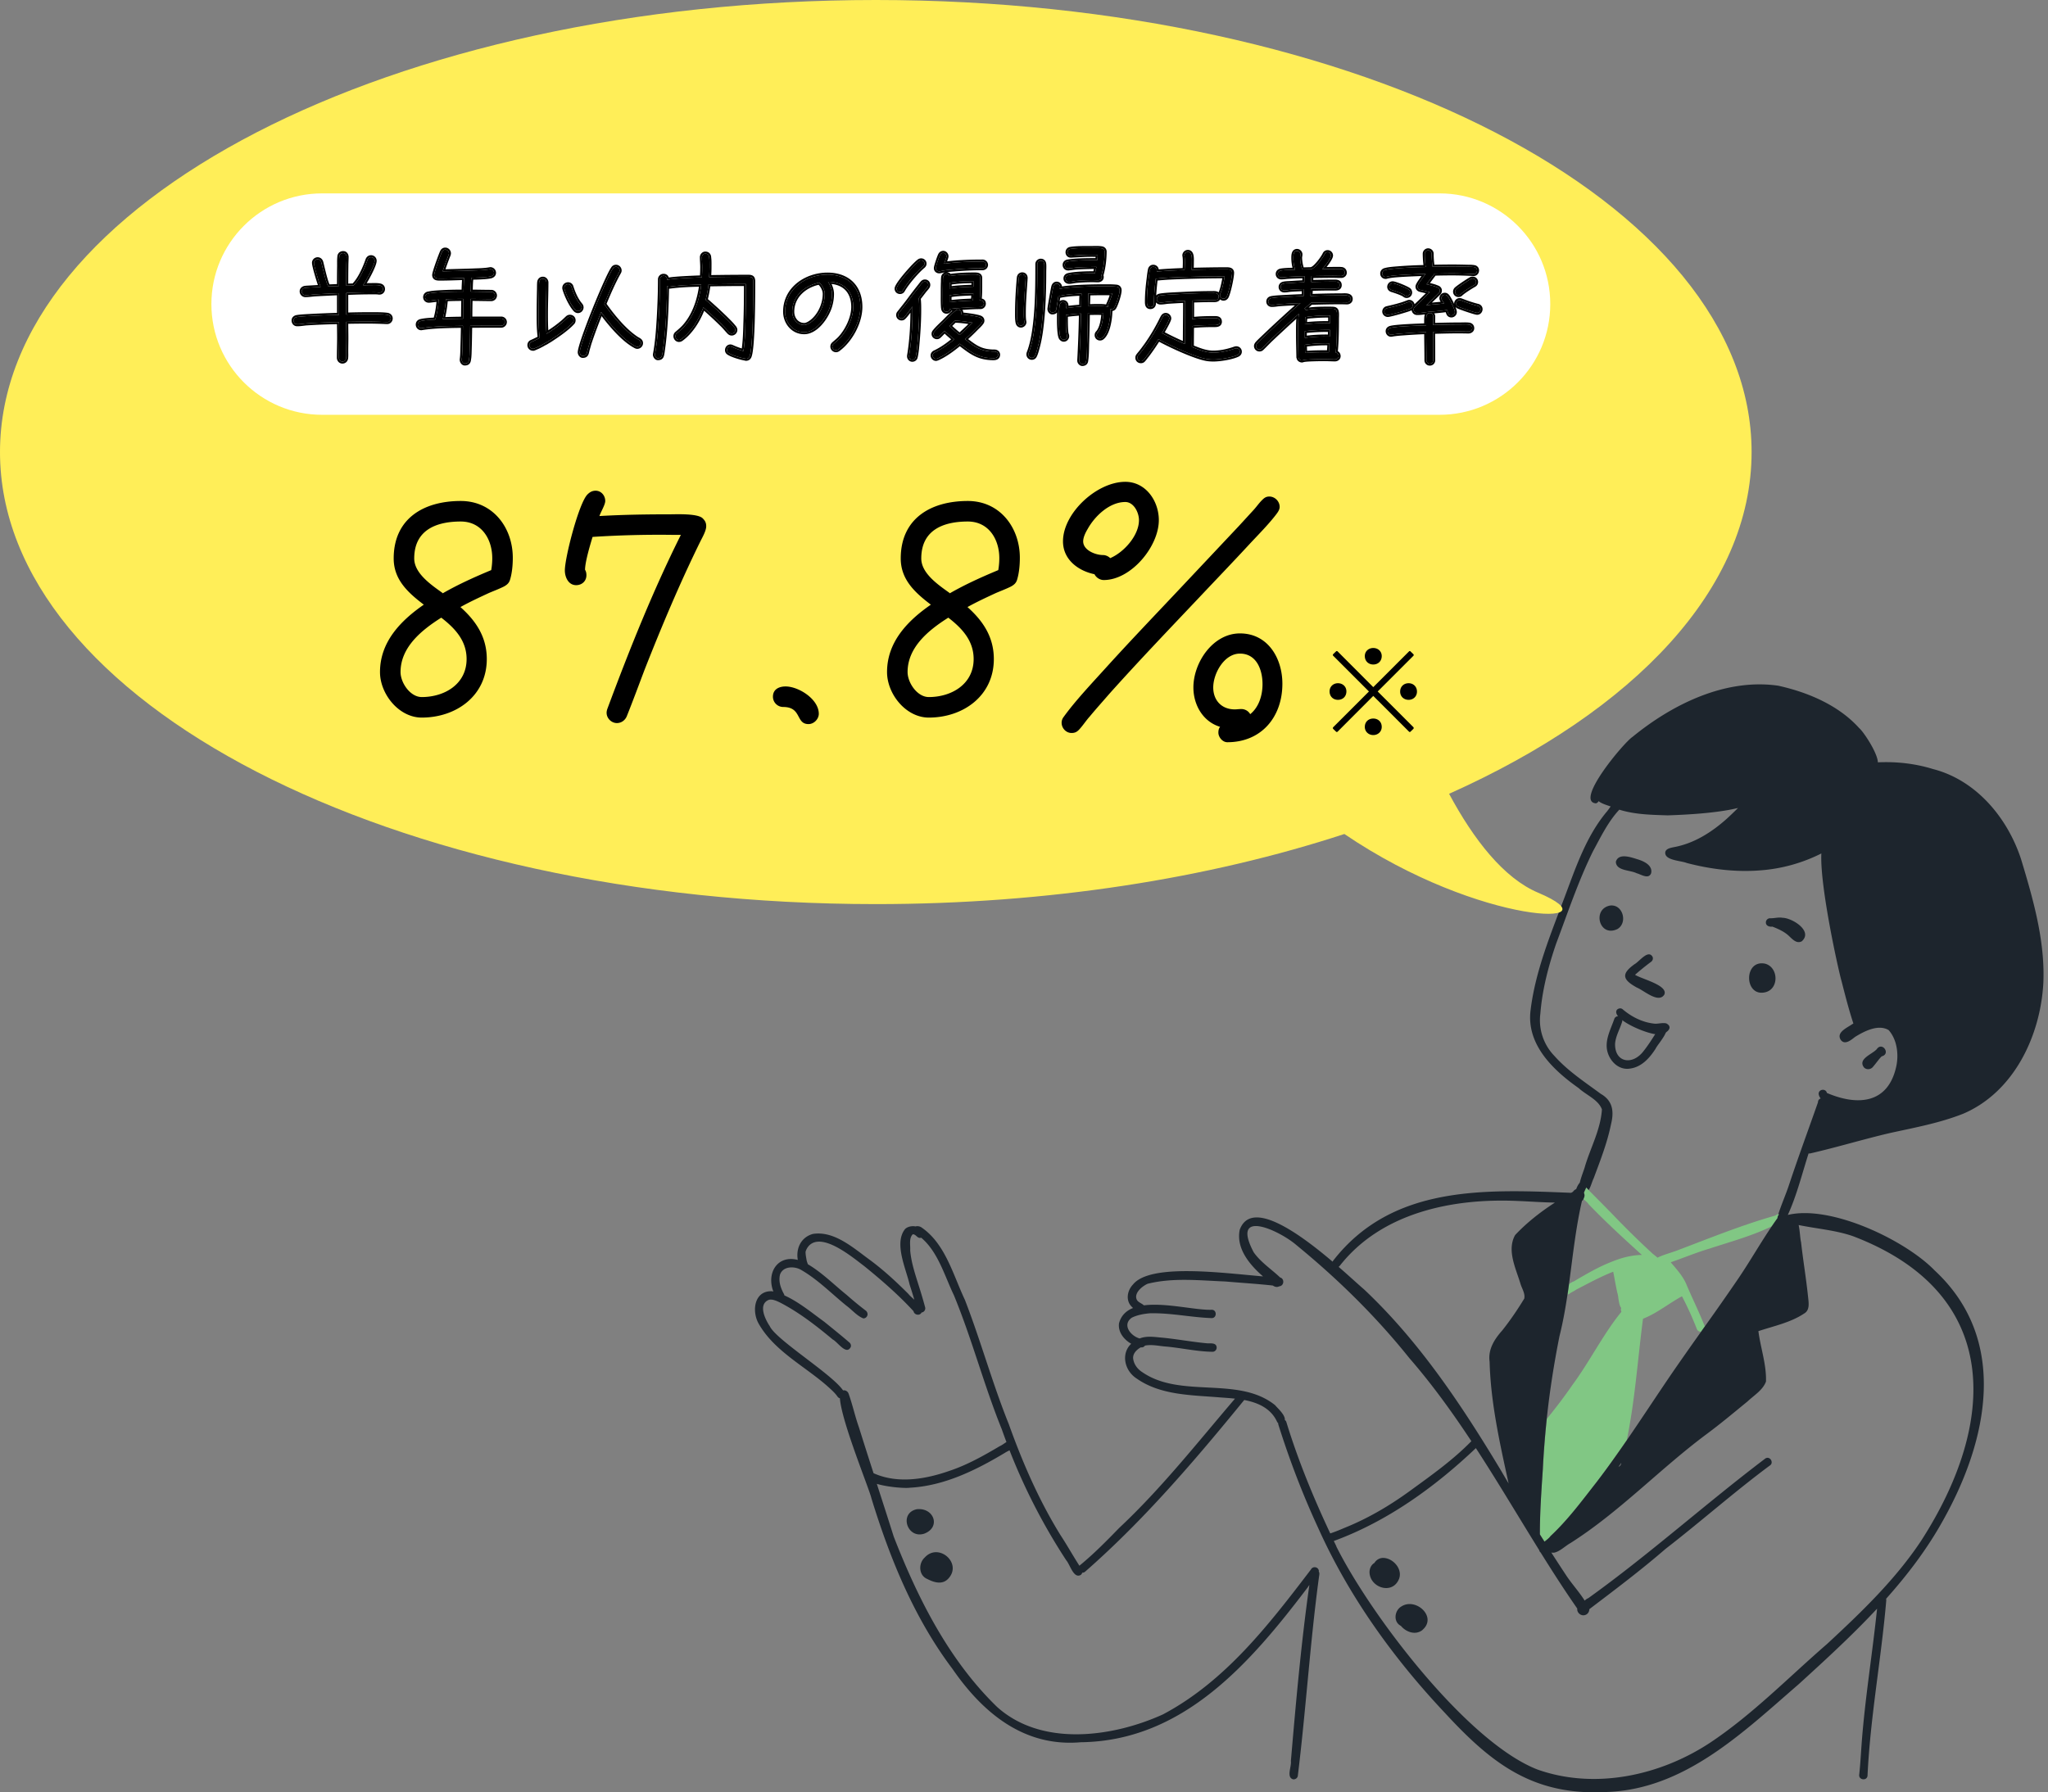 <svg xmlns="http://www.w3.org/2000/svg" width="353" height="309" fill="none"><rect width="100%" height="100%" fill="#808080" stroke="none"/><path fill="#1D252D" d="M322.823 183.937c.457-.525.851-1.09 1.307-1.614.069-.068.13-.136.198-.204 1.634-.408.095-2.621-.858-1.225-.796.878-3.308 1.674-2.185 3.138.422.442 1.171.374 1.538-.095M304.193 166.13c-3.682-.694-3.566 5.793.062 4.942 2.45-.565 2.307-4.37-.062-4.942M278.803 160.16c1.811-1.089.906-4.343-1.307-4.036-3.131.619-1.831 5.575 1.307 4.036M284.588 150.561c.314-1.293-1.096-2.015-2.117-2.348-1.143-.341-3.465-1.28-3.955.347.021 1.599 2.485 1.416 3.574 1.987.763.191 2.056 1.11 2.498.014M310.58 162.263c1.954-1.756-1.675-4.016-3.356-4.037-.728-.129-1.409.116-2.131.082a.726.726 0 0 0-.721.722c0 .606.612.783 1.123.721.939.368 1.899.79 2.668 1.443.654.572 1.45 1.627 2.417 1.076zM286.87 171.459c.694-1.599-3.949-2.682-5.051-3.403a45 45 0 0 1 2.695-2.185c.313-.191.477-.559.327-.913-.749-1.32-2.274.81-3.07 1.246-2.41 1.709-2.097 2.703.368 4.057 1.211.49 3.743 2.812 4.737 1.198zM286.032 178.294c1.055.061 2.573-1.144 1.171-1.859-.654-.163-1.43.116-2.076.041-2.049-.218-3.928-1.184-5.446-2.478-.293-.258-.783-.17-1.008.13-1.007 1.667 5.991 4.533 7.359 4.172z"/><path fill="#1D252D" d="M280.932 184.229c2.015-.258 3.39-1.81 4.425-3.417.408-.892 3.342-3.934.98-3.914a.73.73 0 0 0-.544.613c-.872 1.354-1.695 2.729-2.716 3.961-1.927 2.22-4.772 1.6-4.697-1.538.109-1.341.817-2.478 1.205-3.744.129-.368-.007-.783-.382-.939-.347-.15-.81.013-.946.381-.64 1.879-1.776 3.825-1.143 5.854.517 1.654 2.014 3.029 3.825 2.743z"/><path fill="#81C784" d="M265.917 253.473c-.252 3.669-.503 7.365-.497 11.082.266.415.531.837.797 1.252.401-.326.83-.646 1.041-.966 2.995-2.784 5.426-6.093 7.944-9.312a133 133 0 0 0 2.982-4.051 191 191 0 0 0 2.205-3.145c1.43-6.916 1.893-14.036 2.805-20.979a.6.6 0 0 0 .191-.096.4.4 0 0 0 .115-.027c2.267-.96 4.214-2.553 6.365-3.723.014 0 .027-.014.048-.021a54 54 0 0 1 2.566 5.664.73.73 0 0 0 .762.429q.309-.429.606-.858a1 1 0 0 0-.034-.129c-.987-2.485-2.185-4.888-3.22-7.345-.626-1.382-1.661-2.478-2.62-3.629 2.232-.762 4.431-1.695 6.698-2.362 3.676-1.205 7.352-2.192 10.755-3.859.3-.436.599-.872.906-1.301.02-.027.034-.054.054-.074.02-.293.129-.518.293-.661a.6.6 0 0 0-.15-.02.67.67 0 0 0-.483.211c-5.834 1.647-11.457 3.948-17.134 6.092-1.089.395-2.206.674-3.227 1.185-.333-.334-.782-.62-1.007-.858a148 148 0 0 1-6.331-6.201c-1.443-1.505-3.015-3.07-4.465-4.534a.14.14 0 0 1-.034-.041 7 7 0 0 0-.436-.456c-.014.041-.027.082-.048.123-.061.143-.129.286-.19.429q-.072.14-.123.292c-.007.034-.013.068-.027.102a.98.98 0 0 1-.041.926c-.007.048-.027.096-.041.143.368.306.722.599.899.878 2.92 3.036 6.038 5.895 9.162 8.72-1.735.028-3.43.463-5.057 1.117-2.356.905-4.52 2.171-6.685 3.451-.272.075-.545.265-.803.449q-.124.898-.259 1.797c.075 0 .15-.027.225-.061.299-.259.864-.483 1.266-.776 2.062-1.062 4.179-2.226 6.371-3.084.239 1.239.436 2.417.701 3.615.232.613.191 2.049.674 2.634a.85.85 0 0 0 .041.654c-3.104 3.791-5.507 8.645-8.448 12.614-1.381 2.021-2.879 3.961-4.411 5.861-.04.374-.081.755-.115 1.136-.048.484-.096.967-.136 1.457-.034.368-.068.728-.096 1.096a147 147 0 0 0-.34 5.194z"/><path fill="#1D252D" d="M133.101 222.616c-3.131-.163-3.58 3.485-2.294 5.657 2.737 4.765 8.094 7.345 12.069 10.939.518.476 1.055.953 1.457 1.531a.74.74 0 0 0 .436.327c.272 4.016 5.085 15.664 5.432 17.243 3.206 10.422 7.372 20.653 13.968 29.407 5.255 7.61 12.342 13.498 22.096 12.648 17.699-.205 29.285-13.717 39.162-26.732.075-.123.163-.252.259-.375-1.43 10.123-2.308 20.156-3.186 30.347.143.939-.83 2.811.388 3.152.374.047.776-.225.81-.62 1.396-11.368 2.103-22.831 3.635-34.199.027-.204.075-.415.075-.626a.64.64 0 0 0-.109-.388c.014-.041.02-.082.027-.123-.122-.728-1.075-.817-1.368-.218-7.25 9.503-14.744 19.271-25.513 24.983-8.748 3.968-20.96 5.609-28.611-1.314-8.291-8.053-13.635-18.686-17.78-29.319-.96-3.043-1.94-6.079-2.921-9.115 1.988.593 4.922.783 5.678.667 5.936-.319 11.415-3.022 16.432-6.037.218-.143.497-.273.763-.416a103 103 0 0 0 9.795 18.992c.64.729 1.259 3.206 2.485 2.492a.74.74 0 0 0 .252-.388.66.66 0 0 0 .483-.157c10.143-8.883 18.938-19.196 27.44-29.611 2.362.456 4.547 1.416 5.629 3.689a.6.6 0 0 0 .218.286c0 .082.007.17.034.266 1.92 6.092 4.159 11.96 6.834 17.753 5.324 11.865 13.002 22.545 21.892 31.973 8.081 8.768 15.208 14.248 27.685 13.621 13.54-.381 23.608-10.231 33.246-18.563 4.595-4.186 9.258-8.454 13.54-13.049-.796 7.699-2.063 15.364-2.648 23.09-.136 1.865-.231 3.676-.429 5.527-.129.919 1.307 1.13 1.43.198.476-10.15 2.375-20.17 3.233-30.272a1 1 0 0 0-.034-.245c3.73-4.173 7.114-8.631 9.83-13.539 7.712-13.744 11.429-31.109-1.45-43.063-5.058-5.221-17.883-11.361-25.316-9.577 1.545-3.377 2.444-7.059 3.58-10.606a.9.9 0 0 0 .368-.02c4.568-1.049 9.053-2.417 13.614-3.486 4.302-.946 8.55-1.715 12.648-3.328 8.754-3.731 13.335-13.417 13.832-22.539.32-7.256-1.756-14.472-3.839-21.354-2.335-7.148-7.747-13.642-15.207-15.548-3.098-.953-6.263-1.293-9.469-1.15-.089-1.736-2.566-5.371-3.22-5.895-3.567-3.962-8.856-6.188-13.975-7.318-9.101-1.3-18.216 3.193-25.105 8.829-1.477.967-10.041 11.143-6.297 11.457a.74.74 0 0 0 .457-.382c.469.402 1.368.681 2.083.919-.286.368-.545.77-.77 1.008-3.458 4.2-5.214 9.401-7.1 14.431-2.409 6.426-5.132 12.92-5.949 19.768-.701 5.861 3.907 10.259 8.291 13.342 1.3 1.205 3.404 1.995 4.016 3.676-.218 3.431-1.919 6.515-2.9 9.748-.122.538-.653 1.783-.912 2.873v.006c-.279.32-.476.708-.626 1.124-.204.068-.395.217-.565.462-.102.055-.204.116-.306.171-14.901-.606-30.871-1.348-41.007 11.688a.7.7 0 0 0-.102.183c-5.82-4.942-14.036-10.878-16.01-5.507-.661 3.241 1.729 6.059 4.016 8.046-6.971-.592-19.435-2.294-22.416 1.396-1.008 1.055-1.314 2.804-.164 3.88q.07.08.171.17c-1.185.477-2.063 1.3-2.417 2.648-.19 1.505.837 2.791 2.104 3.519-1.77 1.648-1.212 4.595.925 5.984 4.166 2.934 9.558 2.852 14.404 3.267.817.055 1.682.116 2.56.211-6.494 7.59-12.662 15.453-19.966 22.294-2.205 2.274-4.356 4.452-6.746 6.419-.04.034-.074.061-.102.095-1.116-1.729-2.117-3.539-3.247-5.255-3.71-5.99-6.562-12.539-8.924-19.155-2.845-7.059-4.826-14.356-7.569-21.429-2.036-4.302-3.35-9.619-7.434-12.457-.286-.218-.722-.307-1.062-.204-.64-.116-1.341.013-1.804.435-1.981 2.437.157 6.862.776 9.605.279.858.552 1.722.804 2.594-.416-.382-.817-.729-1.022-1.001-2.144-2.144-4.37-4.207-6.827-5.997-2.75-2.015-6.004-4.908-9.632-4.343-2.104.585-2.941 2.559-2.601 4.479-3.533-.905-5.432 2.28-4.213 5.453a3 3 0 0 1-.191-.048zm-.483 5.929c-.79-1.218-1.961-3.717-.089-4.452.64-.17 1.41.232 1.941.477 3.315 1.722 6.214 3.989 9.06 6.358.858.428 2.369 2.824 3.118 1.279a.74.74 0 0 0-.273-.783c-1.402-1.211-2.866-2.382-4.309-3.553-2.158-1.559-4.39-3.431-6.868-4.54a.7.7 0 0 0-.095-.279c-.565-1.028-.94-2.179-.654-3.315.524-1.498 2.553-1.471 3.676-.777 2.859 1.655 5.201 4.064 7.76 6.141.974.708 1.818 1.769 2.927 2.198a.73.73 0 0 0 .722-.721.81.81 0 0 0-.252-.579 58 58 0 0 1-3.336-2.743c-2.212-1.777-4.247-3.853-6.698-5.296a1 1 0 0 0-.048-.143 4 4 0 0 1-.163-.511c-.082-.483-.184-.973-.19-1.47.102-.415.292-.722.551-1.035 2.301-2.491 7.576 1.988 9.591 3.499 2.961 2.403 5.895 4.949 8.475 7.76.082.565.885.81 1.273.382q.061-.082.102-.164a.3.3 0 0 0 .116-.02.724.724 0 0 0 .504-.885 92 92 0 0 0-1.178-3.976c-.592-1.892-1.232-3.832-1.395-5.813.054-.932-.252-2.076.435-2.784.538-.041.735.633 1.26.619a.7.7 0 0 0 .204-.034c2.92 2.471 4.03 6.59 5.643 9.939 3.118 7.569 5.167 15.473 8.23 23.056-.007-.027-.021-.061-.027-.089q.406 1.166.844 2.322c-.388.231-.756.544-1.178.721-2.696 1.6-5.527 3.186-8.475 4.187-4.227 1.497-9.074 2.348-13.254.462a823 823 0 0 1-2.518-7.903c-.674-1.906-1.096-3.88-1.77-5.772-.123-.388-.497-.667-.912-.606h-.061c-1.92-2.839-11.818-8.877-12.669-11.164zm63.851 2.219c-1.565-.408-3.124-2.362-1.395-3.587.98-.49 2.144-.681 3.145-.763 3.601-.081 7.052.701 10.626.831.926.007.939-1.45 0-1.437-2.696.103-7.91-1.252-11.681-.762-.348-.354-1.062-.531-1.253-1.048-.442-1.13 1.008-2.281 1.906-2.675 4.391-1.09 8.918-.565 13.356-.395 2.73.238 5.493.401 8.216.701.354.238.722.34 1.116.129h.028c.803-.095.905-1.3.115-1.518-1.518-1.443-3.349-2.621-4.56-4.35-4.071-7.698 4.452-3.778 7.426-1.184 7.107 5.82 13.676 12.273 19.401 19.428 3.927 4.52 7.413 9.36 10.694 14.329-3.172 3.254-6.944 5.922-10.613 8.59-3.498 2.54-7.222 4.738-11.231 6.345-.776.333-1.559.66-2.363.926-.04.013-.074.027-.115.04-2.921-6.215-5.535-12.579-7.549-19.141a.63.63 0 0 0-.28-.409c.096-.864-1.204-1.994-1.688-2.566-6.324-5.085-16.235-1.076-22.892-5.691-.763-.483-1.348-1.239-1.525-2.103-.238-.947.476-1.716 1.266-2.165.286.034.565-.048.722-.3 1.266-.251 2.498.096 3.757.171 2.635.251 5.228.85 7.869.891a.72.72 0 0 0 .742-.721c-.027-.899-1.055-.701-1.674-.742-2.73-.252-5.432-.783-8.169-1.014-1.13-.116-2.328-.252-3.404.17zm33.88 35.833c-.15-.306-.3-.619-.45-.926 9.224-3.376 17.413-9.291 24.486-16.01 3.301 5.071 6.405 10.272 9.578 15.425.449.722.891 1.45 1.341 2.165v.006c0 .028.006.048.02.075q.023.06.054.13l.075.115c.014.014.028.028.034.028.014.013.034.034.055.04 2.042 3.275 4.125 6.522 6.324 9.68-.102.708.646 1.328 1.32 1.117.484-.123.749-.572.756-1.015 4.581-3.478 8.788-6.637 13.138-10.394 6.051-4.684 11.824-9.803 17.943-14.35.797-.456.089-1.722-.728-1.245-10.32 7.814-19.979 16.514-30.503 24.07a2.1 2.1 0 0 0-.653.442c-.96-1.531-2.26-2.934-3.22-4.404a335 335 0 0 1-2.532-3.887c.136.034.292.041.456.027.993-.163 1.98-1.191 2.852-1.661 8.461-5.377 15.391-12.77 23.423-18.753 2.43-1.798 4.745-3.744 7.087-5.657 1.116-1.055 2.634-1.947 3.185-3.431.096-2.961-.939-5.793-1.307-8.693 2.648-.878 5.528-1.47 7.849-3.015 1.062-.579.817-1.872.715-2.88-.327-3.158-.858-6.296-1.212-9.448-.15-.524-.184-1.879-.415-2.948 3.138.647 6.48.899 9.435 1.947 25.683 9.837 24.832 32.103 11.66 52.511-4.452 6.698-10.299 12.3-16.18 17.753-6.637 5.745-12.9 12.205-20.211 17.059-8.625 5.684-19.877 8.1-29.74 4.595-12.165-4.745-28.849-26.78-34.663-38.475zm.374-48.188a.8.8 0 0 0 .211-.19c7.216-9.197 19.496-11.668 30.598-11.171 2.151.082 4.323.252 6.481.279-2.492 1.613-4.861 3.465-6.862 5.602-1.45 2.587.095 5.684.885 8.271.252.926.878 1.749.694 2.675-1.184 1.94-2.403 3.737-3.798 5.494-1.368 1.538-2.471 3.274-2.178 5.391.184 7.093 1.77 14.098 3.274 20.986-.422-.707-.844-1.415-1.259-2.137-6.733-11.211-14.098-22.328-23.669-31.327-.83-.701-2.416-2.178-4.377-3.88zm34.696 46.146c-.007-3.717.252-7.413.497-11.082.082-1.736.198-3.472.341-5.194.027-.368.061-.728.095-1.096q.063-.723.136-1.457c.034-.381.075-.755.116-1.136.51-4.759 1.245-9.483 2.185-14.187.599-2.396 1.034-4.826 1.395-7.27.096-.599.177-1.198.259-1.797.66-4.792 1.15-9.618 2.233-14.302a.65.65 0 0 0 .252-.306c.013-.041.034-.095.04-.143a.97.97 0 0 0 .041-.926 1 1 0 0 1 .027-.102q.052-.151.123-.293c.061-.143.129-.279.191-.428a1 1 0 0 0 .047-.123c.164.15.307.306.436.456.388-.619.558-1.416.871-2.062 1.171-3.152 2.328-6.086 2.989-9.34.531-2.151.285-4.009-1.77-5.18-2.784-2.056-5.677-3.942-7.985-6.528a8.84 8.84 0 0 1-2.437-7.311c.327-4.125 1.389-8.189 2.723-12.069 2.008-5.337 3.812-10.769 6.337-15.895 1.348-2.478 2.607-5.119 4.547-7.195 2.683.844 5.562.891 8.346.98 2.138-.075 8.114-.286 12.117-1.273a55 55 0 0 1-1.947 1.865c-2.655 2.369-5.704 4.296-9.237 4.915-.49.116-1.192.231-1.348.803-.238 1.471 2.695 1.484 3.683 1.899 4.138 1.083 8.454 1.614 12.722 1.273a27.9 27.9 0 0 0 10.49-2.913c-.279 5.752 3.029 20.517 3.485 22.021.627 2.451 1.246 4.895 2.036 7.291-.075.047-.157.095-.232.143-.858.605-2.784 1.402-1.933 2.702.728.967 1.865-.082 2.478-.545 1.586-.973 3.989-2.219 5.759-1.164 1.436 1.6 1.756 4.105 1.347 6.141-1.361 6.575-6.65 6.984-11.987 4.696-.17-.81-1.436-.667-1.416.171.034.299.164.558.347.782a.66.66 0 0 0-.463.661c-1.654 4.717-3.41 9.469-4.982 14.206-.565 1.709-1.307 3.37-1.859 5.085.055 0 .102.007.15.021a.98.98 0 0 0-.293.66c-.02.027-.034.054-.054.075a54 54 0 0 0-.906 1.3c-2.008 2.961-3.784 6.079-5.772 9.013a464 464 0 0 1-5.807 8.305 58 58 0 0 0-.605.857 604 604 0 0 0-4.936 7.032c-2.661 3.894-5.234 7.842-7.903 11.722a206 206 0 0 1-2.205 3.145 133 133 0 0 1-2.982 4.05c-2.518 3.213-4.949 6.522-7.944 9.312-.211.32-.64.634-1.041.967q-.399-.62-.797-1.252zm13.547-11.668q.257-.357.503-.714c-.02.075-.047.156-.061.231a.72.72 0 0 1-.442.477z"/><path fill="#1D252D" d="M241.091 272.33c.79-1.729-.933-3.724-2.696-3.744a1.76 1.76 0 0 0-1.49.864c-.552.32-.824.926-.851 1.546.006 2.668 3.839 4.002 5.03 1.341zM245.175 281.007c2.607-2.226-1.123-5.643-3.614-4.057-1.219.695-1.457 2.682-.096 3.356.892 1.076 2.526 1.661 3.717.708zM159.274 264.418c2.941-1.082 1.736-4.526-1.232-4.227-3.138.647-1.695 5.14 1.232 4.227M163.475 272.136c2.437-2.661-1.722-6.256-4.098-3.601-1.102 1.014-1.041 3.057.443 3.683 1.157.599 2.621 1.069 3.655-.082"/><path fill="#FFEE58" d="M150.956 0c83.37 0 150.955 34.893 150.955 77.935 0 23.532-20.202 44.628-52.141 58.918 4.242 7.901 9.415 14.547 15.353 17.054 14.013 5.918-9.712 5.956-33.403-10.124-23.355 7.651-51.057 12.087-80.764 12.087C67.586 155.869 0 120.977 0 77.935S67.585 0 150.956 0"/><path fill="#000" d="M199.739 89.675c0 4.542-4.778 10.324-9.498 10.324-.649 0-1.298-.413-1.593-1.003-2.831-.59-5.427-2.537-5.427-5.664 0-4.896 5.84-10.265 10.737-10.265 3.539 0 5.781 3.304 5.781 6.608m20.825-2.301c0 .413-.177.708-.413 1.062-1.298 1.77-3.244 3.716-4.778 5.368-2.891 3.127-5.841 6.195-8.731 9.262-5.192 5.487-10.442 10.973-15.457 16.578-1.121 1.298-2.242 2.537-3.363 3.893-.59.649-1.121 1.475-1.71 2.124-.413.472-.767.708-1.416.708-.944 0-1.711-.826-1.711-1.77 0-.354.118-.708.354-1.003 1.947-2.713 4.896-5.84 7.138-8.318 4.484-4.955 9.085-9.734 13.628-14.571l9.439-10.03 2.596-2.831c.472-.531.884-1.121 1.356-1.593.413-.413.708-.649 1.298-.649.944 0 1.77.826 1.77 1.77m.472 30.5c0 5.722-3.599 10.088-9.498 10.088-.826 0-1.534-.885-1.534-1.652 0-.354.059-.708.295-1.003-2.95-.885-4.601-3.775-4.601-6.784 0-4.307 3.362-9.321 8.023-9.321 4.837 0 7.315 4.306 7.315 8.672m-24.718-28.2c0-1.297-.885-3.126-2.36-3.126-2.714 0-5.251 2.419-6.49 4.66-.354.59-.767 1.416-.767 2.124 0 1.534 2.124 2.36 3.422 2.36.472 0 .944.236 1.239.531 2.36-1.003 4.956-3.894 4.956-6.548m21.296 28.259c0-2.419-1.002-5.251-3.893-5.251-2.714 0-4.602 3.422-4.602 5.841 0 2.183 1.416 3.776 3.717 3.776.354 0 .708-.059 1.121-.059a1.76 1.76 0 0 1 1.534.884c1.533-1.238 2.123-3.303 2.123-5.191M175.784 96.164c0 1.239-.118 2.596-.472 3.776-.177.59-.531.885-1.062 1.18-.826.413-1.77.767-2.596 1.121-1.652.766-3.303 1.533-4.896 2.418 2.713 2.419 4.542 5.192 4.542 8.967 0 6.313-5.25 10.088-11.209 10.088-3.952 0-7.197-4.07-7.197-7.846 0-5.191 3.54-8.849 7.551-11.622-2.713-2.064-5.191-4.306-5.191-7.964 0-6.902 5.191-9.91 11.563-9.91 5.545 0 8.967 4.6 8.967 9.792m-3.54.06c0-3.246-1.829-6.313-5.427-6.313-4.248 0-8.024 1.475-8.024 6.371 0 2.596 3.009 4.602 4.897 5.959v.059c2.655-1.534 5.545-2.832 8.377-4.012.118-.708.177-1.357.177-2.065m-4.424 17.402c0-3.185-2.006-5.309-4.366-7.138-3.363 2.124-7.02 5.074-7.02 9.38 0 1.829 1.652 4.307 3.657 4.307 3.953 0 7.729-2.242 7.729-6.549M141.131 123.065c0 .885-.826 1.77-1.77 1.77-2.242 0-1.121-2.95-4.366-2.95a1.775 1.775 0 0 1-1.769-1.769c0-1.298 1.061-1.77 2.182-1.77 2.242 0 5.723 2.182 5.723 4.719M121.723 90.736c0 .767-.649 1.888-1.003 2.596-3.54 7.197-6.666 14.63-9.616 22.123-1.003 2.654-2.006 5.368-3.068 8.023-.295.708-.944 1.18-1.71 1.18-.944 0-1.77-.826-1.77-1.77 0-.236.059-.472.118-.649 3.775-10.147 7.846-20.353 12.683-30.028h-1.474c-4.543-.06-9.204.059-13.746.354-.413 1.357-1.298 4.306-1.298 5.663.177.295.236.59.236.944 0 1.003-.767 1.711-1.77 1.711-1.357 0-1.947-1.416-1.947-2.537 0-2.242 2.42-11.622 3.894-13.097.413-.412.826-.648 1.416-.648.944 0 1.652.826 1.652 1.77 0 .648-.767 1.887-1.003 2.595 4.07-.236 8.141-.295 12.212-.295 1.061 0 4.778-.177 5.604.708.413.413.59.767.59 1.357M88.387 96.164c0 1.239-.118 2.596-.472 3.776-.177.59-.53.885-1.062 1.18-.825.413-1.77.767-2.595 1.121-1.652.766-3.304 1.533-4.897 2.418 2.714 2.419 4.543 5.192 4.543 8.967 0 6.313-5.25 10.088-11.21 10.088-3.952 0-7.196-4.07-7.196-7.846 0-5.191 3.54-8.849 7.55-11.622-2.713-2.064-5.19-4.306-5.19-7.964 0-6.902 5.19-9.91 11.562-9.91 5.546 0 8.967 4.6 8.967 9.792m-3.54.06c0-3.246-1.828-6.313-5.427-6.313-4.247 0-8.023 1.475-8.023 6.371 0 2.596 3.009 4.602 4.896 5.959v.059c2.655-1.534 5.546-2.832 8.378-4.012.118-.708.177-1.357.177-2.065m-4.424 17.402c0-3.185-2.006-5.309-4.365-7.138-3.363 2.124-7.02 5.074-7.02 9.38 0 1.829 1.651 4.307 3.657 4.307 3.953 0 7.728-2.242 7.728-6.549"/><path fill="#fff" d="M36.438 52.426c0-10.54 8.545-19.086 19.086-19.086h192.598c10.542 0 19.087 8.545 19.087 19.086s-8.545 19.087-19.087 19.087H55.524c-10.541 0-19.086-8.546-19.086-19.087"/><path fill="#000" d="M254.425 48.613c0 .23-.125.417-.312.521-.625.354-1.77 1.062-2.291 1.54a.57.57 0 0 1-.437.188.57.57 0 0 1-.583-.583c0-.146.062-.291.146-.396.27-.312 2.186-1.582 2.602-1.79a.65.65 0 0 1 .271-.063c.333 0 .604.25.604.583m.77 4.685c0 .333-.25.625-.583.625-.375 0-2.811-.854-3.269-1.062-.208-.104-.354-.291-.354-.52 0-.313.271-.604.604-.604.083 0 .146.02.229.041.958.375 1.916.708 2.915.958a.58.58 0 0 1 .458.562m-.604-6.663c0 .313-.27.625-.583.604h-.062a72 72 0 0 0-3.665-.104c-.999 0-2.019.02-3.019.042-.458.604-.937 1.207-1.374 1.832.604.146 1.353.312 1.916.562.229.104.374.27.374.52a.61.61 0 0 1-.187.459l-.708.687c-.5.458-.979.937-1.457 1.395 1.02-.146 2.061-.187 3.081-.312-.125-.271-.458-.604-.458-.896 0-.333.25-.603.583-.603.188 0 .333.083.458.229.333.374 1.27 2.248 1.27 2.748 0 .312-.27.583-.583.583-.583 0-.583-.541-.749-.937-1.021.146-2.062.229-3.082.312-.666.063-1.353.209-2.02.209h-.083a.58.58 0 0 1-.583-.584.55.55 0 0 1 .146-.395c.25-.312.604-.604.895-.895l1.749-1.708a46 46 0 0 0-1.624-.395c-.291-.063-.5-.271-.5-.583 0-.396 1.146-1.833 1.416-2.187-1.416.042-2.811.104-4.226.188-.833.062-1.729.104-2.541.312-.062.02-.083.02-.145.02a.57.57 0 0 1-.583-.582.6.6 0 0 1 .437-.583c.624-.187 1.353-.23 2.02-.292 1.665-.145 3.352-.208 5.038-.25-.104-.749-.166-1.54-.166-2.29 0-.312.27-.583.583-.583s.604.25.604.583c0 .75.062 1.52.166 2.249 1.166-.02 2.311-.042 3.477-.042.854 0 1.708.021 2.561.042.354 0 .75 0 1.104.062a.57.57 0 0 1 .52.583m-11.535 3.81c0 .313-.27.584-.583.584a.55.55 0 0 1-.395-.146c-.354-.291-1.687-.729-2.166-.875-.27-.083-.458-.27-.458-.562 0-.312.271-.603.583-.603.437 0 2.52.853 2.832 1.145.125.104.187.291.187.458m10.703 6.143c0 .333-.313.562-.625.562-.541 0-1.083-.02-1.624-.02-1.499 0-2.998.041-4.498.083 0 1.187.021 2.352.021 3.54v1.353a.57.57 0 0 1-.583.583.57.57 0 0 1-.583-.583c0-1.624-.041-3.228-.041-4.852a96 96 0 0 0-3.457.188c-.812.062-1.645.104-2.457.25-.041 0-.104.02-.145.02-.334 0-.583-.291-.583-.603 0-.292.187-.48.437-.563.874-.291 5.143-.416 6.205-.458 0-.52-.021-1.082.041-1.582.042-.354.271-.541.625-.541.312 0 .541.291.541.582 0 .5-.021.98-.021 1.479 1.52-.042 3.061-.083 4.581-.083.521 0 1.083-.042 1.603.02.334.042.563.271.563.625m-10.265-3.935a.62.62 0 0 1-.354.541c-.458.23-3.498 1.104-3.936 1.104a.6.6 0 0 1-.603-.583c0-.292.208-.52.478-.583 1.187-.271 2.416-.562 3.561-1.02a.55.55 0 0 1 .25-.063c.333 0 .604.27.604.604M232.812 51.549c0 .354-.292.583-.625.583-.354 0-.729-.021-1.083-.021-1.707 0-3.414.042-5.122.083-.374.354-.77.666-1.145 1.02a.53.53 0 0 1 .229.25c1.229-.25 2.686-.25 3.956-.25.271 0 .562 0 .833.021.333.042.521.208.562.542.063.374.021.812.021 1.207 0 1.916-.021 3.894-.208 5.81.312.041.5.29.5.603 0 .354-.313.562-.625.562-.583 0-1.187-.041-1.791-.041-.645 0-3.144.02-3.664.166-.104.021-.146.063-.25.063-.271 0-.583-.23-.583-.52l-.021-.042c-.021-1.291-.062-2.561-.062-3.831 0-1.229-.021-2.457.145-3.665-1.665 1.52-3.331 3.04-4.976 4.601-.458.459-.916.937-1.374 1.375a.61.61 0 0 1-.458.187.595.595 0 0 1-.583-.583c0-.166.062-.27.146-.396.249-.312.583-.603.853-.874l1.666-1.583q2.468-2.31 4.997-4.56c-1.208.042-2.394.105-3.602.188-.416.042-.854.125-1.27.125h-.083a.57.57 0 0 1-.583-.583c0-.312.208-.52.499-.583.646-.125 1.354-.146 1.999-.187a208 208 0 0 1 3.581-.167l.063-1.208c-.791.042-1.583.063-2.374.125-.312.042-.645.104-.958.104h-.104a.596.596 0 0 1-.583-.583c0-.312.209-.52.5-.583.333-.083.729-.083 1.062-.104.854-.062 1.687-.104 2.519-.145 0-.355.021-.688.042-1.042-.979.042-1.978.063-2.957.125-.333.021-.666.084-.999.084h-.083a.57.57 0 0 1-.583-.583c0-.313.208-.52.499-.583.646-.125 1.833-.146 2.499-.167a6.7 6.7 0 0 1-.312-2.02c0-.458.02-1.207.645-1.207.312 0 .583.291.583.603 0 .188-.062.375-.062.563 0 .479.145 1.54.374 1.957l.125.062 1.479-.041.083-.063c.645-.25 1.832-1.853 2.145-2.498.104-.23.27-.375.541-.375.312 0 .583.25.583.583 0 .5-1.145 1.957-1.499 2.332.708 0 1.436-.02 2.144-.02.396 0 .812-.022 1.187.02.333.042.542.291.542.625 0 .333-.292.562-.604.562-.479 0-.958-.021-1.437-.021-1.228 0-2.478.02-3.706.042l-.063 1.02c1.27-.021 2.541-.063 3.79-.063.479 0 1.145-.062 1.145.604 0 .708-.791.583-1.249.583-1.25 0-2.478.021-3.727.063l-.063 1.228c1.77-.062 3.54-.104 5.31-.104.499 0 1.624-.167 1.624.625m-3.54 4.164v-1.312c-1.041 0-2.103.021-3.144.125-.229 0-.458.042-.666.063-.104.02-.208.062-.292.062h-.187l-.063 1.25c1.437-.146 2.915-.23 4.352-.188m-.021 1.166h-.312a33 33 0 0 0-4.039.208v1.166a27 27 0 0 1 4.31-.229zm-.104 2.311h-.27a25 25 0 0 0-3.957.25c0 .479.021.937.042 1.416 1.354-.125 2.728-.125 4.081-.125.063-.5.083-1.02.104-1.54M212.365 47.05c0 .75-.583 3.457-.937 4.103-.125.208-.291.333-.541.333a.604.604 0 0 1-.542-.875c.375-.874.583-2.04.75-2.977h-.479c-2.207 0-4.414.062-6.621.125-1.583.062-3.207.104-4.789.291-.167 1.416-.312 2.832-.312 4.269 0 .353-.25.624-.604.624-.562 0-.604-.5-.604-.916 0-1.312.125-2.644.291-3.935.063-.542.125-1.083.229-1.603.063-.292.271-.5.583-.5.313 0 .604.25.604.583 0 .083-.021.166-.021.25 1.604-.146 3.207-.209 4.81-.271.021-.416.042-.854.042-1.27 0-.375 0-.75-.063-1.124 0-.042-.02-.084-.02-.125 0-.334.291-.604.603-.604.792 0 .688 1.228.688 1.77 0 .437-.001.874-.042 1.311 1.957-.041 3.914-.083 5.872-.083.458 0 1.103-.042 1.103.625m1.333 13.576c0 .27-.167.458-.396.562-.999.48-3.061.792-4.164.792-.375 0-.75-.021-1.125-.084-2.04-.333-6.454-2.394-8.349-3.435a36 36 0 0 1-1.895 2.77c-.229.27-.437.582-.666.832a.56.56 0 0 1-.458.208.58.58 0 0 1-.604-.604q0-.218.125-.374c.291-.375.604-.73.874-1.104a31 31 0 0 0 1.958-2.936 44 44 0 0 0 .916-1.666c.166-.312.312-.645.479-.937.125-.208.291-.353.541-.353.333 0 .604.291.604.603 0 .354-1.062 2.187-1.249 2.52 1.27.708 2.602 1.311 3.935 1.895 0-2.124.041-4.227.041-6.351V51.86c-.978.042-1.957.105-2.935.167-.417.042-.833.125-1.25.125h-.083a.587.587 0 0 1-.604-.583c0-.312.208-.541.521-.604.791-.146 2.228-.208 3.061-.25 1.957-.104 3.935-.187 5.892-.187.5 0 1.187-.083 1.187.625 0 .687-.708.583-1.145.583-1.145 0-2.291.041-3.436.083.021 1.062 0 2.124 0 3.185 1.291-.145 2.624-.166 3.915-.166.437 0 .874.062.874.624 0 .521-.479.583-.874.583-1.291 0-2.645.021-3.936.167 0 1.208-.02 2.395-.02 3.602 1.186.48 2.373.979 3.685.979 1.291 0 2.54-.292 3.748-.708.083-.02.146-.042.229-.042.333 0 .604.25.604.583M190.399 43.387c0 1.312-.188 2.853-.563 4.102a.6.6 0 0 1 .063.27c0 .355-.312.563-.625.563-.333 0-.666-.021-.978-.021q-1.375 0-2.749.125c-.395.041-.791.146-1.166.166h-.125a.587.587 0 0 1-.604-.583c0-.312.209-.52.5-.583 1.104-.27 3.394-.333 4.56-.312.125-.354.187-.729.271-1.103-1.187.02-2.395.041-3.582.124l-1.228.146h-.083a.587.587 0 0 1-.583-.604c0-.312.208-.52.499-.583 1.354-.25 3.727-.25 5.143-.25l.063-.895c-.375-.02-.75-.02-1.125-.02-1.145 0-2.29.083-3.435.145h-.063c-.333.02-.583-.25-.583-.583 0-.312.209-.541.521-.583.937-.166 2.54-.146 3.519-.146.604 0 1.228-.041 1.811.042.313.042.542.25.542.583m2.581 6.663c0 .666-.562 2.374-.895 2.936a.59.59 0 0 1-.52.312c-.084 0-.146-.02-.229-.042a.43.43 0 0 1 .062.23c0 1.249-.333 3.851-1.395 4.726a.59.59 0 0 1-.396.146.57.57 0 0 1-.583-.583c0-.188.063-.313.188-.438.708-.79.916-2.373.978-3.373-.395-.02-.791-.02-1.166-.02-.52 0-1.02 0-1.52.02-.02 1.791-.062 3.582-.124 5.351-.021.958-.021 1.979-.167 2.915-.063.375-.312.521-.666.521-.271 0-.542-.333-.521-.583v-.062c.146-2.687.25-5.372.292-8.058-.875.062-1.749.124-2.603.27v.667c0 .479 0 2.29.167 2.685a.7.7 0 0 1 .062.292c0 .312-.271.604-.583.604-.208 0-.375-.125-.5-.292-.312-.458-.333-2.436-.333-3.019 0-.604 0-2.123.125-2.686.063-.291.271-.5.583-.5.333 0 .583.271.583.604 0 .146-.042.292-.042.459.854-.146 1.729-.209 2.582-.271 0-.27 0-2.061.084-2.228-1.208.041-2.478.104-3.665.354-.042 0-.062.02-.104.02-.083 0-.146-.02-.229-.041-.125.812-.25 1.624-.396 2.415-.062.375-.354.48-.687.48-.271 0-.479-.334-.479-.584 0-.208.583-3.581.687-3.914.084-.25.271-.458.563-.458.312 0 .583.25.583.583 0 .104-.042.208-.042.312.958-.187 1.936-.25 2.894-.312a80 80 0 0 1 4.477-.125c.791 0 1.624-.021 2.394.062.354.042.541.27.541.625m-12.992-3.144c0 2.498-.063 4.997-.271 7.496-.166 1.874-.375 3.768-.874 5.559-.125.458-.25.958-.458 1.374a.565.565 0 0 1-.542.354.587.587 0 0 1-.583-.604c0-.083.021-.145.042-.229 1.52-3.83 1.499-11.098 1.499-15.324 0-.313.271-.583.583-.583.375 0 .562.229.604.583.042.437 0 .916 0 1.374m-3.207 1.02c0 .125-.02.27-.02.396-.125 1.874-.292 3.768-.292 5.663 0 .479 0 .958.083 1.437 0 .042.021.083.021.104a.62.62 0 0 1-.604.604c-.291 0-.499-.209-.562-.48-.125-.561-.104-1.228-.104-1.81 0-1.875.125-3.748.271-5.602l.041-.395c.042-.312.25-.542.583-.542.375 0 .583.271.583.625m14.929 2.644c-.499-.02-.999-.02-1.499-.02h-.458c-.729 0-1.478.02-2.207.041.021.084.042.146.042.23 0 .666-.042 1.311-.063 1.977.583-.02 1.145-.041 1.728-.041.521 0 1.271 0 1.77.166a.7.7 0 0 1-.041-.229c0-.104.02-.187.062-.27.271-.604.521-1.208.666-1.854M169.951 45.677c0 .312-.27.562-.583.562-1.603 0-3.185.083-4.789.208-.791.063-1.686.104-2.477.313-.063.02-.125.02-.209.02-.333 0-.583-.229-.583-.562 0-.312.563-1.957.729-2.27.104-.208.292-.353.542-.353.312 0 .562.291.562.604 0 .187-.333 1.02-.417 1.27 2.187-.292 4.435-.375 6.642-.375.313 0 .583.27.583.583m-.374 6.684a.596.596 0 0 1-.583.583c-.875 0-1.77.041-2.645.104-.874.041-1.77.104-2.623.229-.063.291-.292.458-.583.458-.292 0-.479-.188-.562-.458-.105-.354-.084-1.937-.084-2.374 0-.708 0-1.416.021-2.124.021-.312 0-.666.042-.978.041-.292.27-.542.583-.542.229 0 .437.125.52.333 1.354-.208 2.77-.27 4.123-.27.458 0 1.166-.063 1.166.604v.79c0 1.021.021 2.062-.104 3.062.395 0 .729.125.729.583m-10.224-6.913c0 .208-.104.354-.25.479-1.041.853-2.79 2.915-3.456 4.102-.125.208-.271.312-.521.312a.56.56 0 0 1-.583-.583c0-.75 3.165-4.29 3.894-4.768a.63.63 0 0 1 .333-.104c.313 0 .583.229.583.562m12.68 15.7c0 .478-.395.603-.791.603-2.602 0-3.831-1-5.809-2.498-1.103.916-2.54 1.998-3.873 2.56-.083.021-.145.063-.229.063-.312 0-.583-.291-.583-.604 0-.229.146-.416.354-.52 1.25-.583 2.332-1.375 3.394-2.25a19 19 0 0 1-1.686-1.477c-.292.312-.583.624-.896.916a.56.56 0 0 1-.416.187c-.313 0-.583-.229-.583-.562a.58.58 0 0 1 .146-.396c.458-.583 1.145-1.207 1.686-1.728.604-.604 1.333-1.395 1.999-1.915.125-.084.25-.146.396-.146.333 0 .562.25.562.583 0 .083 0 .146-.042.229.666.062 2.79.312 3.332.583.208.104.333.27.333.5 0 .145-.042.25-.125.353-.229.334-.583.646-.875.938a34 34 0 0 1-1.999 1.915c1.791 1.374 2.749 2.124 5.102 2.124.312 0 .603.208.603.541m-12.034-12.036c0 .146-.042.25-.125.375-.146.208-.313.396-.479.583l-1.041 1.354c.083.645.083 1.311.083 1.957 0 1.77-.104 3.54-.25 5.31-.083.936-.146 1.936-.354 2.852a.58.58 0 0 1-.583.479.58.58 0 0 1-.562-.583v-.104c.437-2.561.604-5.56.583-8.162v-.313c-.396.5-1.02 1.437-1.457 1.853-.125.125-.229.188-.417.188a.57.57 0 0 1-.583-.583c0-.188.042-.27.146-.396.604-.77 1.228-1.54 1.811-2.332.5-.687 1.021-1.353 1.541-2.02.229-.27.437-.583.666-.832.125-.125.25-.209.459-.209.312 0 .562.25.562.583m7.787.313v-.958c-1.333 0-2.79.062-4.102.291 0 .334 0 .646-.021.98 1.354-.23 2.749-.25 4.123-.313m-.021 1.166c-1.145.041-3.04.083-4.102.333v1.187c1.333-.188 2.686-.25 4.019-.292.062-.395.062-.812.083-1.228m-.125 5.038c-.999-.166-2.061-.333-3.081-.333l-.937.916a25 25 0 0 0 1.79 1.541 43 43 0 0 0 2.228-2.123M148.298 52.923c0 2.644-1.707 5.788-3.831 7.33a.62.62 0 0 1-.375.124.64.64 0 0 1-.625-.625c0-.208.084-.354.25-.5.354-.312.708-.582 1.041-.936 1.25-1.354 2.311-3.52 2.311-5.393 0-2.707-1.603-4.33-4.351-4.352.375.562.687 1.395.687 2.082 0 .896-.167 1.77-.479 2.603-.625 1.645-2.332 4.019-4.31 4.019-1.936 0-3.29-1.666-3.29-3.54 0-3.956 3.623-6.392 7.309-6.392 3.477 0 5.663 2.103 5.663 5.58m-6.142-2.27c0-.624-.354-1.332-.792-1.77-.062-.062-.104-.083-.125-.166-2.498.5-4.684 2.311-4.684 5.018 0 1.187.791 2.29 2.061 2.29.437 0 .937-.312 1.27-.562 1.416-1.103 2.27-3.04 2.27-4.81M129.829 48.55c0 2.124 0 11.265-.625 12.868-.104.27-.312.437-.603.437-.021-.02-.063-.02-.084-.02-.728-.105-2.29-.563-2.894-.958-.208-.125-.312-.271-.312-.52 0-.334.25-.626.583-.626.125 0 .208.042.312.084.625.291 1.27.52 1.937.708.249-1.562.291-3.186.333-4.748.083-2.27.104-4.539.104-6.808-2.145 0-4.31.02-6.455.062a19 19 0 0 1-.5 2.665 74 74 0 0 1 3.269 2.978c.563.562 1.208 1.166 1.708 1.811.083.125.145.25.145.396a.64.64 0 0 1-.624.625c-.208 0-.333-.084-.479-.23-.375-.395-.729-.832-1.124-1.228-1.062-1.062-2.166-2.061-3.29-3.06-.729 2.019-2.041 4.226-3.811 5.496a.7.7 0 0 1-.395.125c-.333 0-.604-.312-.604-.645 0-.209.083-.354.229-.48.396-.353.812-.686 1.187-1.082 1.832-1.999 2.707-4.685 3.04-7.33-1.812.042-3.644.105-5.455.355h-.084a.7.7 0 0 1-.354-.104c-.041 2.748-.145 5.497-.395 8.224a58 58 0 0 1-.313 2.728c-.041.312-.083.666-.166.978-.104.396-.354.5-.729.5-.271 0-.5-.375-.5-.604 0-.041.021-.083.021-.125.375-2.04.521-4.122.646-6.204.125-2.207.208-4.435.208-6.642 0-.354.271-.625.625-.625.437 0 .624.333.624.729.437-.271 5.247-.438 5.976-.458q.062-.874.062-1.75c0-.582-.062-1.166-.062-1.728 0-.312.271-.624.583-.624.375 0 .625.208.666.583.083.583.063 1.228.063 1.811 0 .562-.021 1.104-.063 1.666q3.374-.063 6.746-.063c.646 0 .854.167.854.833M110.486 59.17a.645.645 0 0 1-.646.624.7.7 0 0 1-.291-.083c-2.145-1.104-4.539-3.977-5.934-5.914-.729 1.791-1.416 3.582-2.02 5.414l-.312 1.103-.125.521c-.125.396-.313.52-.729.52-.271 0-.5-.353-.5-.603 0-1.52 4.685-13.055 5.726-14.471a.6.6 0 0 1 .521-.292c.333 0 .624.292.624.646 0 .125-.041.229-.104.333-.978 1.749-1.77 3.602-2.54 5.455 1.27 1.832 3.04 3.998 4.789 5.372.271.208.52.396.812.583l.395.23c.209.145.334.29.334.561m-10.245-6.185c0 .333-.27.646-.624.646a.63.63 0 0 1-.458-.209c-.75-.79-1.583-2.56-1.874-3.622-.021-.063-.021-.104-.021-.167 0-.354.291-.625.645-.625.292 0 .5.167.584.438.333 1.062.853 2.27 1.582 3.123a.62.62 0 0 1 .166.416m-1.374 2.228a.61.61 0 0 1-.187.458c-.896.979-2.478 2.082-3.602 2.811-.313.208-.625.375-.937.583l-.25.125c-.208.104-.416.25-.646.354-.374.208-.77.375-1.166.541-.083.042-.124.042-.208.042a.626.626 0 0 1-.624-.625c0-.291.166-.479.416-.583.479-.208.916-.416 1.374-.666-.208-1.457-.187-2.956-.187-4.414 0-1.187.02-2.353.041-3.519.021-.541 0-1.103.042-1.645.042-.375.27-.624.646-.624.333 0 .603.312.603.645 0 1.77-.083 3.54-.083 5.33 0 1.166 0 2.353.104 3.52a22.3 22.3 0 0 0 2.894-2.104l.688-.645c.145-.125.27-.188.458-.188.354 0 .624.271.624.604M87.02 55.525a.64.64 0 0 1-.625.625c-1.79 0-3.56 0-5.35.02-.022 1.333-.042 2.666-.084 3.977-.02.625-.02 1.416-.146 2-.083.395-.333.52-.708.52-.291 0-.52-.354-.52-.625v-.083c.104-.75.104-1.54.125-2.311.041-1.166.062-2.311.083-3.477-2.228.041-4.872.041-7.058.395-.042 0-.084.021-.125.021-.354 0-.604-.292-.604-.625 0-.312.187-.52.479-.604.77-.187 1.749-.228 2.54-.27.333-1.083.52-2.311.583-3.436-.541.042-1.062.146-1.603.188h-.104a.61.61 0 0 1-.625-.604c0-.333.229-.562.52-.625.688-.145 1.416-.187 2.103-.229a64 64 0 0 1 3.998-.104c.021-.791.042-1.561.104-2.353-1.395.042-2.79.104-4.164.104-.437 0-1 0-1-.624 0-.458 1.104-3.477 1.354-3.998.104-.229.291-.375.562-.375.333 0 .625.292.625.646 0 .083-.021.145-.042.229a47 47 0 0 0-1.041 2.873c1.728-.042 3.477-.083 5.205-.146.958-.041 1.937-.041 2.874-.208.041 0 .083-.02.145-.02.334 0 .625.27.625.624 0 .312-.229.52-.52.604-.667.187-2.624.229-3.374.25-.104.79-.083 1.603-.124 2.394 1.186 0 2.373.042 3.56.042a.64.64 0 0 1 .625.624.64.64 0 0 1-.625.625c-1.187 0-2.394-.042-3.581-.042-.021 1.125-.042 2.27-.042 3.394h5.33c.334 0 .625.271.625.604m-7.162-3.998q-1.5 0-2.999.063a21.5 21.5 0 0 1-.541 3.435 98 98 0 0 1 3.498-.083c0-1.145.02-2.27.041-3.415M67.344 54.901c0 .354-.292.646-.625.625h-.063a81 81 0 0 0-3.185-.084c-1.27 0-2.52.021-3.79.042 0 .916.021 1.832.021 2.749 0 .79-.02 1.582-.02 2.373 0 .375.02.77-.022 1.125-.041.353-.27.603-.645.603-.354 0-.604-.312-.604-.645 0-1.145.042-2.311.042-3.456 0-.917-.021-1.812-.021-2.707-1.853.041-3.727.104-5.58.229-.52.041-1.041.146-1.562.146h-.083c-.354 0-.604-.292-.604-.646 0-.312.23-.52.52-.583.667-.125 1.812-.166 2.52-.208 1.582-.083 3.186-.146 4.789-.187v-3.728c-1.395.063-2.79.125-4.206.209-.5.041-1.02.125-1.54.125h-.063a.645.645 0 0 1-.625-.646c0-.333.27-.562.583-.604.25-.041.541-.041.791-.062l1.895-.104c-.25-.667-1.145-3.54-1.145-4.165 0-.333.291-.603.624-.603.313 0 .542.208.625.5.167.624.875 3.872 1.25 4.184.603-.02 1.207-.041 1.81-.083 0-1.124 0-2.27.022-3.394 0-.541-.021-1.145.041-1.686.042-.375.292-.583.667-.583.374 0 .583.333.583.666 0 .479-.042.979-.042 1.478-.02 1.145-.02 2.312-.02 3.477.416-.02.832-.041 1.249-.041 1.061-1.02 1.936-3.02 2.415-4.414.104-.271.312-.458.604-.458.354 0 .624.27.624.624 0 .791-1.52 3.52-1.999 4.206.438 0 .875-.02 1.312-.02.479 0 1.104-.042 1.583.062.333.062.54.27.54.625 0 .354-.27.603-.603.603h-.104c-.437-.062-.895-.041-1.353-.041-1.416 0-2.853.041-4.269.104v3.727c1.291-.042 2.582-.063 3.894-.063.833 0 2.415-.02 3.206.105.313.062.563.291.563.624"/><path fill="#000" d="M247.033 54.545c0-.29-.23-.583-.542-.583-.354 0-.582.189-.624.543-.062.5-.042 1.062-.042 1.582-1.063.042-5.331.166-6.205.458-.25.083-.437.271-.437.562l.011.116c.053.264.28.487.571.488l.146-.02c.812-.146 1.645-.19 2.457-.252a96 96 0 0 1 3.457-.186c0 1.624.042 3.227.042 4.851l.012.12a.56.56 0 0 0 .451.451l.12.012a.565.565 0 0 0 .571-.462l.012-.12V60.75l-.02-3.54c1.499-.042 2.998-.083 4.497-.083l1.623.02c.274 0 .548-.175.612-.442l.013-.119c0-.354-.229-.583-.562-.625-.521-.062-1.083-.02-1.603-.02l-2.291.025q-1.149.025-2.289.058zm1.145-4.454c0-.25-.145-.416-.374-.52-.562-.25-1.313-.417-1.916-.563.437-.625.916-1.228 1.374-1.832.999-.02 2.02-.042 3.019-.042l.909.007q.457.008.916.022l1.84.074h.061c.313.021.583-.29.583-.603a.56.56 0 0 0-.408-.56l-.112-.023c-.354-.062-.749-.063-1.103-.063q-.64-.016-1.281-.028l-1.279-.012c-1.166 0-2.313.02-3.479.04a17 17 0 0 1-.154-1.684l-.012-.564a.594.594 0 0 0-.488-.571l-.115-.012a.595.595 0 0 0-.583.583l.01.57c.022.573.078 1.159.156 1.72-1.687.042-3.374.104-5.039.25-.667.062-1.396.104-2.02.291a.6.6 0 0 0-.437.583c0 .333.25.583.582.583.063 0 .084 0 .146-.02.812-.209 1.709-.25 2.542-.312 1.415-.083 2.81-.147 4.226-.188-.271.354-1.416 1.79-1.417 2.186 0 .312.209.52.5.583.542.125 1.084.25 1.625.396l-1.749 1.706c-.291.292-.646.584-.896.897l-.066.091a.54.54 0 0 0-.08.304c0 .312.25.582.583.582h.083c.666 0 1.354-.144 2.02-.206 1.02-.084 2.062-.168 3.082-.314.167.396.167.937.749.937.313 0 .583-.27.583-.583 0-.437-.716-1.926-1.118-2.543l-.151-.205a.6.6 0 0 0-.325-.214l-.133-.015a.586.586 0 0 0-.582.603l.013.112c.066.263.335.548.444.785-1.02.125-2.062.166-3.082.312l1.457-1.395.708-.688a.6.6 0 0 0 .177-.325zm-9.072-.646c0-.488.411-.95.931-.95.097 0 .211.02.315.045.111.027.239.065.374.109.272.088.593.206.905.334.312.127.623.264.878.39.127.062.245.124.342.18.084.05.17.108.237.167h.002l.005.005.01.008h-.001c.218.191.299.485.299.712a.943.943 0 0 1-1.265.874 1 1 0 0 1-.282-.17l-.123-.08a3 3 0 0 0-.222-.11 9 9 0 0 0-.592-.245c-.428-.16-.873-.303-1.108-.374l-.001-.002a1.05 1.05 0 0 1-.492-.307.88.88 0 0 1-.212-.586m15.318-.834a.58.58 0 0 0-.481-.57l-.122-.012a.64.64 0 0 0-.271.062c-.417.208-2.332 1.479-2.603 1.791a.66.66 0 0 0-.146.395c0 .333.25.583.583.583a.57.57 0 0 0 .438-.187c.52-.478 1.666-1.186 2.29-1.54a.59.59 0 0 0 .312-.522m-15.811 5.218a.61.61 0 0 0 .47.455l.122.012c.384 0 2.756-.669 3.651-.99l.283-.113a.65.65 0 0 0 .329-.374l.025-.168a.604.604 0 0 0-.483-.591l-.12-.012a.6.6 0 0 0-.251.062l-.432.165c-1.018.366-2.089.619-3.128.855a.6.6 0 0 0-.479.583zm12.383-1.407a.61.61 0 0 0 .348.437c.402.183 2.314.86 3.038 1.026l.23.037c.292 0 .519-.224.571-.503l.012-.122c0-.271-.188-.5-.459-.563a24 24 0 0 1-2.914-.957q-.061-.016-.114-.03l-.115-.011a.617.617 0 0 0-.603.603zm-11.534-2.872c.04.232.213.385.449.458.479.145 1.811.582 2.166.874a.55.55 0 0 0 .281.137l.115.009a.6.6 0 0 0 .571-.47l.012-.113c0-.167-.063-.355-.188-.46-.275-.255-1.903-.939-2.598-1.106l-.233-.037c-.313 0-.583.29-.583.603zm15.31-.939a.94.94 0 0 1-.49.822c-.627.355-1.737 1.048-2.225 1.496l-.002-.001a1 1 0 0 1-.288.203.9.9 0 0 1-.383.076.917.917 0 0 1-.93-.93c0-.238.099-.458.222-.612l.009-.01c.097-.112.302-.273.518-.434.23-.17.512-.368.796-.56.561-.38 1.162-.763 1.395-.88a1 1 0 0 1 .427-.098c.508 0 .95.388.951.928m-7.663-4.871c0 .628.047 1.272.124 1.894 1.059-.019 2.108-.034 3.174-.034.858 0 1.716.02 2.568.041h-.001c.346 0 .77 0 1.157.068h-.002a.916.916 0 0 1 .809.925 1 1 0 0 1-.268.664.88.88 0 0 1-.581.286h-.161a72 72 0 0 0-3.647-.103c-.94 0-1.9.018-2.846.038q-.49.638-.961 1.275c.322.08.668.167.991.275l.48.183.001.002c.151.068.298.168.407.311a.85.85 0 0 1 .173.526c0 .279-.1.513-.29.703l-.003.003-.709.688-.006.007c-.243.222-.476.45-.71.678l.528-.05q.496-.041.981-.09c-.094-.149-.215-.368-.215-.608 0-.508.39-.95.93-.95.308 0 .541.145.716.346.11.123.248.34.382.576.14.244.292.536.433.832q.043.094.084.188-.004-.037-.005-.075c0-.496.418-.95.951-.95a1 1 0 0 1 .186.02l.127.03.022.007.021.007c.947.37 1.888.699 2.865.944h.002c.42.097.726.46.727.9 0 .492-.376.972-.931.972-.09 0-.205-.022-.306-.046a7 7 0 0 1-.395-.105c-.295-.085-.655-.2-1.013-.32-.711-.238-1.45-.509-1.698-.622l-.012-.007a1.1 1.1 0 0 1-.322-.249q.035.086.068.168c.091.247.172.513.172.708 0 .504-.426.93-.93.93a.94.94 0 0 1-.532-.15.93.93 0 0 1-.308-.36 2 2 0 0 1-.078-.186l-.07-.208c-.655.086-1.317.149-1.97.205a.97.97 0 0 1 .162.518q-.001.382-.01.748l-.007.374c1.403-.038 2.825-.073 4.23-.073.483 0 1.097-.042 1.645.024h.002c.234.03.454.128.617.303.164.178.249.411.249.666-.001.577-.526.908-.973.908q-.412-.001-.818-.01t-.805-.01c-1.381 0-2.764.035-4.15.073q.003.716.01 1.43.009.88.01 1.773v1.353c0 .525-.405.93-.93.93a.916.916 0 0 1-.93-.93c0-.81-.01-1.614-.02-2.421q-.015-1.03-.021-2.067a95 95 0 0 0-3.085.17h.001c-.825.064-1.632.105-2.421.247l-.031.005h-.02l-.015.003-.053.01a1 1 0 0 1-.09.007c-.547 0-.928-.471-.928-.95 0-.48.323-.775.674-.892.262-.087.732-.152 1.264-.205a45 45 0 0 1 1.858-.136c1.089-.06 2.196-.1 2.843-.123-.004-.419-.006-.874.046-1.288l.035-.18q.013-.043.031-.084l-.207.027a8 8 0 0 1-1.056.083h-.083a.925.925 0 0 1-.92-.824q-.013.01-.027.017a7 7 0 0 1-.796.29 40 40 0 0 1-2.478.7c-.179.043-.343.08-.476.107a2 2 0 0 1-.34.044c-.517 0-.953-.419-.953-.93a.95.95 0 0 1 .749-.922c1.189-.271 2.393-.557 3.51-1.004v.002a.9.9 0 0 1 .379-.09c.457 0 .838.324.929.754q.09-.091.179-.176c.166-.157.316-.291.458-.434l.003-.003 1.305-1.276a72 72 0 0 0-1.012-.24c-.421-.091-.772-.418-.772-.922 0-.119.038-.236.074-.324.04-.097.095-.202.154-.307.12-.21.279-.448.441-.677.123-.174.252-.348.371-.505-1.161.04-2.314.09-3.48.159-.85.064-1.705.105-2.479.303l-.002-.002c-.035.011-.071.024-.114.03-.046.005-.091.004-.117.004a.915.915 0 0 1-.928-.93c0-.425.267-.787.681-.915h.003c.667-.2 1.443-.244 2.086-.305h.004a78 78 0 0 1 4.676-.24 17 17 0 0 1-.122-1.954c0-.504.427-.93.931-.93.479 0 .95.382.95.93M229.148 59.19c-.021.52-.043 1.041-.105 1.54-1.353 0-2.727.001-4.081.126-.02-.479-.042-.938-.042-1.417a25 25 0 0 1 3.957-.249zm-.365.346a25 25 0 0 0-3.51.208c.004.247.01.49.02.74 1.146-.089 2.3-.099 3.431-.1q.04-.414.059-.848m.468-2.657-.042 1.146-1.071-.009c-1.08.015-2.176.097-3.238.237v-1.166a33 33 0 0 1 4.039-.208zm-.361.346a32 32 0 0 0-3.643.176v.462a28 28 0 0 1 3.628-.19zm.381-1.512c-1.436-.041-2.914.04-4.351.187l.063-1.25h.188l.137-.023c.05-.013.102-.029.154-.039.104-.01.214-.026.326-.039l.34-.024c1.041-.104 2.103-.125 3.143-.125zm-.347-.964a29 29 0 0 0-2.762.122l-.017.002h-.017c-.2 0-.372.033-.606.057-.035.008-.065.017-.126.033l-.084.017-.026.538a34 34 0 0 1 3.638-.156zm2.867-7.74c0-.333-.208-.582-.54-.624-.375-.041-.793-.022-1.188-.022-.708 0-1.436.022-2.144.022.354-.374 1.498-1.833 1.498-2.333a.58.58 0 0 0-.583-.583c-.27 0-.436.146-.54.375-.313.645-1.5 2.25-2.145 2.499l-.083.063-1.48.04-.123-.06c-.172-.313-.298-.989-.349-1.509l-.026-.45c0-.094.015-.187.031-.28l.03-.281c0-.313-.27-.605-.583-.605-.624 0-.645.75-.645 1.208 0 .645.105 1.395.313 2.02-.666.02-1.854.04-2.499.166-.291.062-.5.27-.5.583 0 .333.25.582.583.583h.083c.333 0 .667-.063 1-.084.978-.062 1.978-.082 2.956-.123-.02.353-.04.687-.04 1.04-.833.042-1.666.083-2.52.146l-.532.029a3 3 0 0 0-.53.074c-.292.063-.5.271-.5.583a.6.6 0 0 0 .469.571l.114.014h.105l.237-.012c.24-.02.486-.062.72-.093.791-.063 1.583-.084 2.374-.126l-.063 1.208c-1.186.042-2.395.104-3.582.166-.645.042-1.352.064-1.998.189-.291.062-.499.27-.499.583l.011.12a.56.56 0 0 0 .451.45l.121.012h.083c.416 0 .854-.083 1.27-.125 1.208-.083 2.394-.145 3.601-.186a261 261 0 0 0-4.997 4.56l-1.665 1.582c-.271.27-.605.562-.854.874l-.104.182a.5.5 0 0 0-.042.213c0 .312.271.583.583.583a.61.61 0 0 0 .459-.186c.458-.438.916-.916 1.374-1.375a341 341 0 0 1 4.977-4.602c-.167 1.208-.146 2.437-.146 3.665l.022 1.908c.013.638.03 1.278.041 1.923l.02.041.014.107c.054.205.259.362.466.403l.103.012c.052 0 .089-.01.125-.024l.124-.039c.521-.145 3.02-.167 3.665-.167.302 0 .604.011.903.022l.888.02c.312 0 .624-.209.624-.562 0-.312-.187-.562-.498-.604.14-1.437.187-2.909.201-4.363l.005-1.445c0-.396.042-.834-.02-1.209-.042-.333-.23-.5-.563-.542a7 7 0 0 0-.415-.017l-.417-.003c-1.27 0-2.728 0-3.956.249a.53.53 0 0 0-.229-.25c.375-.353.771-.665 1.146-1.02 1.707-.04 3.415-.082 5.122-.082l1.083.02c.291 0 .549-.175.61-.456l.013-.127c0-.79-1.123-.625-1.623-.625l-1.329.008c-1.327.015-2.654.05-3.982.097l.063-1.228c1.249-.042 2.479-.063 3.728-.063l.388.008c.381.002.787-.05.852-.467l.009-.124c0-.666-.667-.603-1.146-.603v-.348c.203 0 .563-.02.853.066a.9.9 0 0 1 .452.294c.13.162.188.365.188.591a.9.9 0 0 1-.224.625.95.95 0 0 1-.499.27c-.166.037-.34.044-.487.044q-.113-.001-.212-.005l-.174-.004c-1.139 0-2.261.018-3.397.053l-.028.532c1.647-.055 3.296-.092 4.945-.092.13 0 .25-.01.457-.013.183-.004.395 0 .599.034.199.033.426.1.608.254a.88.88 0 0 1 .307.696c0 .584-.487.93-.971.93-.183 0-.372-.004-.553-.01a19 19 0 0 0-.53-.01c-1.661 0-3.323.04-4.989.08a22 22 0 0 1-.479.429l-.071.06c1.132-.16 2.379-.16 3.456-.16.268 0 .573 0 .859.022l.017.001.158.03a.94.94 0 0 1 .427.224.94.94 0 0 1 .276.575c.037.218.042.446.039.657-.003.233-.013.405-.013.609 0 1.825-.021 3.72-.187 5.568.308.165.478.492.478.844 0 .605-.534.91-.971.91-.298 0-.602-.012-.9-.023-.3-.01-.596-.02-.891-.02-.32 0-1.103.005-1.869.029-.383.011-.758.027-1.069.049-.323.023-.541.05-.632.076l-.027.007c-.019.004-.023.006-.076.025a.7.7 0 0 1-.241.043.98.98 0 0 1-.617-.23.85.85 0 0 1-.298-.524l-.036-.07v-.08c-.02-1.282-.062-2.562-.062-3.836 0-.918-.013-1.858.054-2.795a302 302 0 0 0-4.294 3.976c-.448.449-.915.936-1.374 1.375a.96.96 0 0 1-.703.29.943.943 0 0 1-.929-.93c0-.276.114-.454.203-.589l.009-.012.01-.012c.266-.331.631-.656.878-.903l.007-.006 1.665-1.583.002-.002a258 258 0 0 1 4.285-3.92c-.875.04-1.746.087-2.628.148l-.002-.001c-.37.037-.86.127-1.292.127h-.083a.917.917 0 0 1-.931-.93c0-.505.353-.832.775-.922l.006-.002c.674-.13 1.415-.153 2.042-.193h.005c1.081-.057 2.181-.115 3.267-.156l.027-.508c-.664.03-1.312.053-1.969.105-.284.038-.655.106-.994.106h-.105a.944.944 0 0 1-.931-.93c.001-.504.354-.831.775-.922.37-.09.814-.092 1.11-.11l1.272-.081.932-.051q.005-.175.014-.349c-.861.033-1.719.058-2.567.112-.156.01-.31.028-.483.047a5 5 0 0 1-.539.036h-.083a.916.916 0 0 1-.93-.93c0-.505.353-.832.774-.922l.007-.002c.546-.106 1.444-.138 2.111-.157a7.3 7.3 0 0 1-.205-1.688c0-.223.002-.581.107-.888.054-.158.143-.327.295-.458a.88.88 0 0 1 .589-.208c.52 0 .93.462.93.95 0 .127-.02.25-.035.338a1.4 1.4 0 0 0-.027.223c0 .214.033.58.096.944.051.295.116.554.182.726l1.232-.036.035-.024.044-.017c.095-.037.25-.144.451-.334.192-.181.401-.413.603-.662.408-.503.764-1.042.903-1.33a1 1 0 0 1 .315-.402.9.9 0 0 1 .539-.17.93.93 0 0 1 .931.931c0 .121-.034.243-.072.347a3 3 0 0 1-.154.34c-.122.23-.285.482-.454.725-.137.196-.285.39-.422.565l.322-.001c.359-.005.721-.012 1.078-.012.37 0 .825-.02 1.225.024h.005c.515.064.845.47.845.969 0 .564-.488.91-.95.91q-.367-.001-.727-.01-.359-.01-.71-.012c-1.119 0-2.256.018-3.38.037l-.021.324c1.141-.022 2.292-.055 3.421-.055v.348l-1.886.022q-.949.021-1.902.039l.062-1.02c1.228-.021 2.478-.04 3.706-.04l1.437.02c.312 0 .603-.23.603-.563M197.34 52.028c0-1.333.125-2.682.293-3.98.062-.538.127-1.092.234-1.627v-.005c.09-.422.418-.775.923-.775.441 0 .869.325.935.803a95 95 0 0 1 4.125-.227c.014-.315.027-.632.027-.936 0-.38-.001-.726-.058-1.068l-.005-.027v-.01l-.012-.05a1 1 0 0 1-.008-.094c0-.533.454-.95.95-.95.303 0 .544.123.71.326.154.188.23.423.272.636.081.417.052.915.052 1.153q.001.47-.022.958c1.833-.039 3.669-.077 5.505-.077.199 0 .548-.014.834.082a.9.9 0 0 1 .439.303.95.95 0 0 1 .178.588c0 .419-.155 1.319-.344 2.166-.096.43-.203.86-.31 1.225-.105.356-.217.68-.326.877l-.006.012a1.1 1.1 0 0 1-.333.358.943.943 0 0 1-1.101-.071 1 1 0 0 1-.09.139.9.9 0 0 1-.469.28c-.157.041-.32.05-.458.052q-.105 0-.2-.004l-.166-.003c-1.027 0-2.055.034-3.089.071.01.825.004 1.654 0 2.47 1.189-.111 2.401-.131 3.567-.131.218 0 .516.01.763.14.133.07.254.175.339.326.083.148.12.32.12.504a.9.9 0 0 1-.136.5.84.84 0 0 1-.35.3c-.246.117-.534.13-.736.13-1.186 0-2.412.022-3.59.136q-.002.748-.009 1.488-.007.78-.01 1.562c1.121.453 2.181.868 3.338.868v.347l-.486-.022c-1.122-.102-2.16-.538-3.198-.957l.021-3.6c1.29-.147 2.643-.169 3.934-.169.396 0 .875-.062.875-.583-.001-.562-.438-.625-.875-.625-1.291 0-2.623.022-3.914.168 0-1.062.021-2.124 0-3.186a95 95 0 0 1 3.436-.083l.363.005c.383-.002.781-.073.781-.588 0-.707-.686-.625-1.186-.625l-1.471.015a131 131 0 0 0-4.421.172l-1.547.086c-.562.039-1.119.091-1.514.164l-.112.03a.59.59 0 0 0-.409.574l.012.122c.057.27.301.46.592.46h.083c.416 0 .834-.082 1.25-.123.978-.063 1.957-.126 2.935-.168v1.105l-.02 3.173a305 305 0 0 0-.021 3.176c-1.332-.583-2.666-1.187-3.936-1.895.176-.312 1.122-1.943 1.239-2.436l.012-.083a.62.62 0 0 0-.605-.603c-.25 0-.416.146-.541.354-.167.291-.313.624-.479.937a44 44 0 0 1-.915 1.666l-.463.757q-.702 1.125-1.496 2.179c-.271.374-.583.729-.875 1.103l-.054.081a.6.6 0 0 0-.069.293l.01.128a.565.565 0 0 0 .466.466l.127.01a.56.56 0 0 0 .457-.209c.115-.125.225-.265.334-.408l.334-.424a36 36 0 0 0 1.894-2.768c1.895 1.04 6.309 3.101 8.349 3.434q.28.047.563.066l.562.017c1.104 0 3.164-.312 4.163-.791.201-.091.353-.246.388-.464l.009-.097a.59.59 0 0 0-.605-.584c-.083 0-.146.021-.229.042-1.207.416-2.457.708-3.748.708v-.347c1.239 0 2.45-.28 3.636-.69l.014-.003.015-.005c.057-.014.175-.051.312-.051.509 0 .952.39.952.93 0 .444-.285.735-.6.878l-.001-.002c-.543.259-1.342.463-2.125.602-.792.14-1.603.222-2.181.222-.29 0-.585-.012-.883-.046l-.298-.042c-1.067-.175-2.717-.79-4.311-1.476a55 55 0 0 1-3.861-1.846 38 38 0 0 1-1.737 2.52l-.014.017c-.107.127-.209.265-.322.412-.106.14-.224.286-.347.422a.9.9 0 0 1-.72.33.95.95 0 0 1-.68-.271.95.95 0 0 1-.271-.68c0-.162.036-.317.112-.457l.088-.134c.312-.4.596-.717.864-1.09l.006-.006.513-.702a33 33 0 0 0 1.422-2.2c.309-.538.618-1.094.906-1.65l.002-.005q.118-.224.235-.465c.078-.16.16-.324.249-.48l.004-.005c.158-.264.419-.523.839-.524.532 0 .95.455.95.95a1 1 0 0 1-.064.311 4 4 0 0 1-.134.33c-.107.237-.251.516-.397.79-.186.35-.385.7-.527.949a44 44 0 0 0 3.118 1.503q.005-1.327.017-2.647c.011-1.056.022-2.11.022-3.17v-.74c-.854.04-1.709.094-2.567.148l-.002-.001c-.366.037-.839.127-1.27.127h-.083a.96.96 0 0 1-.753-.363l-.003.183c0 .53-.39.97-.951.971a.95.95 0 0 1-.52-.139.84.84 0 0 1-.308-.366c-.116-.253-.122-.553-.122-.757m13.276-4.047c-2.201 0-4.402.06-6.609.122l.002.002c-1.498.06-3.011.103-4.49.263a45 45 0 0 0-.232 2.565c.142-.156.337-.264.559-.308l.005-.002c.82-.151 2.287-.213 3.106-.254l1.472-.073a98 98 0 0 1 4.438-.115c.103 0 .268-.005.405-.002.145.004.313.017.473.063.104.03.212.079.312.152.286-.702.472-1.594.621-2.413zm-6.454-3.824c.062.375.062.749.062 1.124l-.013.635q-.013.321-.029.635c-1.603.063-3.206.126-4.809.271 0-.083.02-.167.02-.25a.594.594 0 0 0-.488-.571l-.115-.012c-.312 0-.52.208-.583.5l-.13.793q-.054.403-.1.81c-.167 1.29-.292 2.624-.292 3.936l.016.318c.031.264.127.502.401.575l.188.022c.31 0 .539-.208.592-.497l.011-.127c0-1.436.146-2.852.312-4.268 1.583-.187 3.208-.23 4.79-.292 1.655-.046 3.31-.094 4.965-.115l1.656-.01h.479c-.166.937-.376 2.103-.75 2.977a.6.6 0 0 0-.061.271c0 .292.206.535.481.592l.122.012c.187 0 .327-.07.439-.194l.101-.139c.31-.564.796-2.709.912-3.737l.025-.365c0-.666-.645-.625-1.103-.625-1.957 0-3.914.041-5.871.083.021-.219.03-.437.036-.656l.006-.656c0-.507.091-1.617-.549-1.755l-.139-.014a.617.617 0 0 0-.603.604zM178.453 45.531c0-.503.426-.93.93-.93.263 0 .5.082.676.263.128.13.202.292.243.459l.03.168v.006c.044.457.002.996.002 1.409 0 2.503-.062 5.012-.271 7.523v.003c-.167 1.875-.378 3.797-.886 5.62-.121.443-.255.983-.482 1.438l-.001-.002a.91.91 0 0 1-.851.547c-.54 0-.93-.442-.93-.95 0-.138.038-.257.052-.314l.005-.022.009-.022c.738-1.861 1.112-4.588 1.296-7.408.184-2.81.178-5.672.178-7.788m5.49 12.43a.7.7 0 0 0-.015-.153l-.048-.138c-.083-.197-.125-.75-.145-1.311l-.021-1.374v-.668c.854-.146 1.729-.207 2.603-.27a211 211 0 0 1-.291 8.058l-.346-.019c.139-2.555.236-5.11.281-7.664-.645.048-1.278.1-1.899.193v.37c0 .24-.001.806.02 1.36.01.278.025.549.047.771.024.239.053.375.072.419l.003.007c.05.125.086.234.086.42 0 .488-.411.95-.93.95-.361 0-.619-.219-.778-.43l-.008-.012.286-.196c.125.166.292.29.5.291.273 0 .515-.223.571-.488zm9.037-7.912c-.001-.354-.187-.582-.541-.624-.77-.083-1.603-.062-2.394-.062v-.348c.777 0 1.637-.021 2.431.065h.004a.95.95 0 0 1 .627.315 1 1 0 0 1 .22.654c0 .392-.157 1.032-.339 1.611-.183.584-.415 1.182-.603 1.5a.94.94 0 0 1-.646.466 12 12 0 0 1-.303 2.442 7 7 0 0 1-.452 1.358c-.193.412-.441.789-.761 1.053a.93.93 0 0 1-.615.225.917.917 0 0 1-.931-.93c0-.134.023-.262.077-.383a1 1 0 0 1 .2-.286c.295-.332.508-.857.652-1.458.109-.456.171-.93.208-1.349q-.399-.009-.789-.008c-.407 0-.797.002-1.181.012-.022 1.68-.06 3.358-.119 5.019-.02.944-.019 1.996-.169 2.962v.003a.94.94 0 0 1-.363.625 1.1 1.1 0 0 1-.647.187c-.273 0-.496-.161-.632-.319a.9.9 0 0 1-.232-.612h-.004v-.08l.348.018v.063c-.019.218.187.5.42.567l.1.015c.31 0 .541-.111.635-.391l.032-.129c.146-.937.146-1.958.166-2.916.063-1.77.105-3.56.126-5.351.499-.02.999-.02 1.52-.02l.574.003q.294.003.592.017c-.063 1-.272 2.582-.98 3.374a.57.57 0 0 0-.186.437l.01.12a.56.56 0 0 0 .451.45l.122.013a.58.58 0 0 0 .394-.146c1.062-.874 1.395-3.477 1.395-4.726a.42.42 0 0 0-.061-.229c.083.021.146.041.229.041a.59.59 0 0 0 .52-.312c.333-.562.895-2.27.895-2.936m-10.799 5.205c0-.302-.001-.838.015-1.369v-.015a.8.8 0 0 1-.212.19 1.2 1.2 0 0 1-.622.147c-.284 0-.495-.173-.618-.337a1.02 1.02 0 0 1-.208-.593c0-.057.014-.164.028-.265.017-.115.04-.268.068-.444.057-.352.134-.806.214-1.262s.162-.918.232-1.286c.067-.354.127-.653.161-.76l.001-.008c.111-.332.397-.694.892-.694.463 0 .868.346.92.827.838-.133 1.682-.192 2.492-.244h.004a81 81 0 0 1 4.497-.126v.347l-1.122.007a81 81 0 0 0-3.355.117c-.958.063-1.936.126-2.894.314 0-.104.041-.21.041-.314a.583.583 0 0 0-.583-.583c-.292 0-.48.21-.563.46l-.151.721c-.208 1.1-.535 3.036-.535 3.193l.01.096c.037.199.181.414.371.471l.098.016c.333 0 .624-.105.687-.48.145-.791.271-1.603.396-2.415.083.021.146.043.229.043.041 0 .062-.022.103-.022 1.187-.25 2.458-.313 3.665-.354-.083.166-.083 1.956-.083 2.228-.853.062-1.728.125-2.582.271 0-.083.01-.162.02-.237l.022-.22a.59.59 0 0 0-.584-.605c-.312 0-.521.208-.583.5-.125.561-.124 2.081-.124 2.685l.009.654c.02.824.089 2.022.323 2.366l-.286.194c-.124-.182-.193-.459-.239-.716a9 9 0 0 1-.103-.917 24 24 0 0 1-.051-1.58m7.572-4.705h.458c.5 0 1 0 1.499.02-.145.645-.396 1.25-.667 1.854a.6.6 0 0 0-.061.27c0 .084.02.167.04.23-.374-.125-.889-.157-1.343-.165l-.426-.002c-.582 0-1.145.02-1.728.041.021-.666.063-1.311.063-1.977 0-.083-.022-.146-.043-.229q.548-.016 1.104-.029zm0 .347c-.599 0-1.215.014-1.823.03-.003.51-.024 1.015-.044 1.512.454-.016.904-.029 1.367-.029.372 0 .915-.001 1.402.075a1 1 0 0 1 .078-.217c.205-.46.391-.905.528-1.363a50 50 0 0 0-1.05-.008zm.146-3.136a.6.6 0 0 0-.063-.272c.328-1.093.512-2.41.553-3.6l.01-.502c0-.333-.23-.541-.542-.583-.583-.083-1.208-.042-1.812-.042-.978 0-2.582-.02-3.519.146a.57.57 0 0 0-.52.584l.012.12c.052.275.279.481.571.463h.062l1.719-.096c.572-.03 1.145-.05 1.718-.05l.561.002q.281.003.562.019l-.063.894c-1.415 0-3.789.001-5.142.251-.292.063-.5.27-.5.583l.012.122a.58.58 0 0 0 .571.481h.083l1.228-.145c1.187-.084 2.396-.105 3.582-.126-.083.375-.146.751-.271 1.105-1.166-.02-3.456.041-4.56.312l-.105.03a.57.57 0 0 0-.394.553.58.58 0 0 0 .483.57l.122.013h.123c.375-.021.771-.125 1.166-.166a30 30 0 0 1 2.748-.126c.313 0 .647.02.98.02.273 0 .546-.158.61-.435zm-13.118.166c0-.354-.209-.626-.583-.626-.333 0-.542.23-.583.543l-.041.394-.105 1.395a61 61 0 0 0-.166 4.207l.005.914c.011.31.036.617.098.898.055.236.222.426.458.469l.105.009c.312 0 .603-.27.603-.604l-.02-.103a5.5 5.5 0 0 1-.073-.719l-.01-.718c0-1.895.166-3.79.291-5.665zm7.379 4.797a29 29 0 0 1 1.854-.183c.001-.228.002-.537.008-.84.005-.252.012-.504.024-.706-1.078.043-2.173.117-3.198.332l-.035.007h-.019q-.024.005-.057.009l-.094.59a.9.9 0 0 1 .592-.21c.54 0 .93.443.93.951q-.002.025-.005.05m-7.044-4.574q-.008.103-.008.171v.024l-.348-.024.346.024c-.126 1.884-.29 3.761-.29 5.641 0 .483.001.932.078 1.376l.005.03v.006l.007.022.007.037q.005.024.007.07c0 .532-.455.95-.951.95-.485 0-.809-.353-.9-.747l-.002-.004c-.135-.609-.111-1.325-.111-1.886 0-1.888.125-3.774.271-5.629l.001-.008.041-.397.002-.008a1 1 0 0 1 .285-.591.9.9 0 0 1 .642-.253c.277 0 .522.105.693.298.166.188.237.432.237.675 0 .078-.007.159-.012.223m1.683-.903c-.017 4.275-.168 10.258-1.498 13.61l-.027.113a.5.5 0 0 0-.014.116l.012.122a.58.58 0 0 0 .451.47l.12.011c.25 0 .436-.125.541-.354.208-.417.334-.916.459-1.374.374-1.343.585-2.745.737-4.152l.137-1.408a83 83 0 0 0 .258-5.62l.013-1.874c0-.344.023-.7.017-1.04l-.017-.335c-.036-.31-.185-.524-.473-.572l-.132-.01a.596.596 0 0 0-.583.582zm11.946-3.86c0 1.3-.182 2.823-.546 4.089.028.09.046.182.046.285-.001.605-.534.908-.971.908q-.261-.001-.509-.01-.247-.01-.471-.01-1.357 0-2.716.123l-.001-.002c-.182.02-.363.054-.561.089-.195.033-.406.07-.615.08h-.144c-.509 0-.953-.389-.953-.93 0-.5.348-.826.764-.92.586-.143 1.464-.227 2.322-.274a35 35 0 0 1 2.064-.047q.053-.194.096-.402c-1.042.02-2.089.041-3.119.113l-1.217.148-.02.002h-.105c-.54 0-.93-.443-.93-.95s.352-.834.774-.924l.01-.002c1.29-.238 3.456-.255 4.882-.256l.015-.214a30 30 0 0 0-.752-.008c-1.133 0-2.264.083-3.418.146l-.019.002v-.002h-.062v-.002c-.55.022-.93-.43-.931-.927 0-.493.345-.865.822-.928.978-.171 2.611-.148 3.565-.148.571 0 1.245-.044 1.861.044h-.002c.219.03.43.121.59.285a.9.9 0 0 1 .251.642M158.437 53.38c0-.645 0-1.312-.083-1.957l1.042-1.352c.166-.188.332-.377.478-.585a.63.63 0 0 0 .125-.374.565.565 0 0 0-.562-.583c-.208 0-.333.083-.458.208l-.334.408c-.109.144-.217.29-.332.426l-.779 1.001a49 49 0 0 0-.763 1.019c-.583.79-1.208 1.561-1.811 2.331l-.066.088a.5.5 0 0 0-.08.307c0 .333.25.583.583.583.187 0 .292-.062.417-.187.437-.416 1.061-1.354 1.457-1.853v1.304c-.024 2.353-.2 4.929-.583 7.17v.105l.012.113c.044.224.216.41.437.458l.114.012c.291 0 .52-.188.583-.48.104-.458.171-.937.223-1.418l.131-1.434c.145-1.77.249-3.54.249-5.31m6.996 5.873c1.855 1.405 3.051 2.37 5.338 2.486l.472.012c.347 0 .692-.096.773-.441l.019-.163c0-.333-.293-.542-.605-.542-2.352 0-3.31-.75-5.1-2.123a34 34 0 0 0 1.997-1.916c.292-.292.646-.604.875-.937a.5.5 0 0 0 .118-.251l.007-.102a.51.51 0 0 0-.193-.41l-.139-.09c-.541-.27-2.667-.52-3.333-.583.042-.083.042-.147.042-.23 0-.333-.229-.583-.562-.583-.146 0-.27.063-.395.146-.666.52-1.396 1.312-2 1.916l-.874.84a10 10 0 0 0-.811.888l-.068.094a.57.57 0 0 0-.078.301l.012.12a.56.56 0 0 0 .455.433l.116.01a.56.56 0 0 0 .417-.188c.311-.291.603-.603.894-.915.521.52 1.103 1.02 1.686 1.477-1.062.875-2.145 1.666-3.394 2.249-.208.104-.354.291-.354.52 0 .273.208.531.469.591l.116.014a.3.3 0 0 0 .113-.024l.115-.039c1.333-.562 2.769-1.644 3.872-2.56m-.874-3.957c1.02 0 2.083.166 3.082.333a43 43 0 0 1-2.228 2.124l-.461-.367a29 29 0 0 1-1.33-1.173zm-.431.904c.418.382.834.75 1.268 1.096.52-.47 1.03-.945 1.522-1.432-.743-.115-1.494-.208-2.222-.219zm3.638-5.61c-.02.417-.022.834-.084 1.23-1.333.041-2.686.103-4.018.29v-1.187c1.062-.25 2.957-.29 4.102-.332m-.364.36c-1.053.036-2.456.09-3.39.26v.51c1.122-.139 2.252-.2 3.361-.238.016-.171.022-.347.029-.532m-8.049-5.502a.556.556 0 0 0-.467-.552l-.115-.01a.63.63 0 0 0-.334.103c-.73.48-3.891 4.018-3.892 4.768l.01.127c.045.24.219.404.451.446l.122.01a.52.52 0 0 0 .421-.175l.099-.137c.583-1.038 1.995-2.747 3.036-3.73l.42-.372c.11-.094.195-.2.231-.334zm8.434 3.977c-1.374.063-2.77.083-4.123.312.021-.333.021-.646.021-.98 1.311-.229 2.769-.291 4.102-.291zm-.348-.608c-1.127.01-2.315.068-3.411.237l-.003.276c1.136-.158 2.294-.192 3.414-.239zm2.513-3.14a.6.6 0 0 0-.469-.571l-.114-.012c-2.207 0-4.456.083-6.642.374.073-.218.337-.884.402-1.172l.015-.098a.61.61 0 0 0-.449-.59l-.114-.014c-.249 0-.438.146-.542.355l-.183.442c-.228.608-.545 1.591-.545 1.827 0 .332.25.562.582.562.084 0 .147 0 .209-.02.791-.209 1.686-.251 2.477-.314a67 67 0 0 1 3.591-.193l1.199-.014a.586.586 0 0 0 .571-.449zm-.278 9.599c0 .22-.069.391-.188.547l.002.002c-.253.368-.648.72-.915.986-.55.568-1.119 1.12-1.701 1.647.74.565 1.318.99 1.945 1.288.703.333 1.478.512 2.613.512.444 0 .95.31.95.89 0 .354-.156.619-.411.775-.229.14-.502.175-.726.175-1.352 0-2.363-.261-3.294-.724-.848-.421-1.623-1.01-2.511-1.684-1.077.88-2.447 1.897-3.743 2.444l-.023.01-.028.006c-.019.005-.02.008-.081.03a.7.7 0 0 1-.23.043c-.52 0-.931-.464-.931-.952.001-.392.252-.683.546-.83l.008-.004c1.084-.505 2.04-1.181 2.984-1.938-.382-.312-.762-.64-1.12-.981-.214.228-.435.458-.669.676l-.002-.002a.9.9 0 0 1-.65.283c-.479 0-.931-.36-.931-.91 0-.225.07-.429.226-.617.477-.605 1.187-1.251 1.713-1.757.479-.479 1.07-1.111 1.645-1.62l-.179.024a.91.91 0 0 1-.829.486.88.88 0 0 1-.586-.211 1.04 1.04 0 0 1-.309-.492l-.001-.003a3 3 0 0 1-.07-.536 17 17 0 0 1-.025-.713c-.008-.498-.002-1.01-.002-1.223 0-.707-.001-1.42.02-2.134v-.013l.348.023-.019 1.061q-.003.53-.002 1.063l.002 1.218c.008.494.029.979.081 1.156.073.236.226.409.458.449l.105.008c.291 0 .52-.166.583-.457.426-.063.863-.11 1.303-.146l1.32-.083a41 41 0 0 1 1.986-.097l.659-.008a.6.6 0 0 0 .569-.468l.014-.115c0-.458-.335-.583-.73-.583.062-.5.089-1.01.099-1.522l.006-1.538v-.791c0-.667-.708-.604-1.166-.604v-.347c.194 0 .555-.02.85.064.159.046.331.13.463.288.136.163.2.367.2.599v.79c0 .895.009 1.837-.076 2.754a1 1 0 0 1 .33.138c.244.162.369.426.37.752 0 .504-.425.93-.929.93-.864 0-1.751.041-2.62.104h-.008c-.16.007-.32.02-.48.028q.136.203.156.463c.371.04.882.101 1.385.178.344.052.69.113.986.178.284.062.557.134.735.223.301.15.525.426.525.812m-9.328-6.164a.97.97 0 0 1-.183.567l-.005.007c-.159.227-.338.43-.503.615l-.944 1.225c.069.624.073 1.26.073 1.854 0 1.783-.104 3.564-.251 5.34-.082.923-.146 1.955-.361 2.9l-.001-.002a.93.93 0 0 1-.92.751c-.52 0-.91-.443-.91-.93v-.134l.005-.029c.392-2.299.564-4.96.578-7.367l-.087.117c-.256.343-.538.7-.779.931l.001.002a1 1 0 0 1-.279.207.9.9 0 0 1-.383.081.916.916 0 0 1-.929-.93c0-.12.013-.234.058-.347a1 1 0 0 1 .161-.263c.608-.776 1.227-1.538 1.806-2.323a72 72 0 0 1 1.546-2.027l.008-.012c.107-.127.211-.263.324-.41.109-.143.226-.294.352-.432l.01-.012c.163-.162.371-.31.704-.31.512 0 .909.414.909.93m-.645-3.664c0 .348-.184.582-.371.742l-.005.005c-.497.408-1.18 1.117-1.825 1.881-.646.764-1.233 1.557-1.551 2.122l-.003.008c-.079.132-.183.26-.329.351a.9.9 0 0 1-.489.13.94.94 0 0 1-.66-.257.93.93 0 0 1-.271-.673c0-.185.088-.388.176-.559.098-.188.234-.404.392-.632.317-.458.743-.995 1.188-1.518.445-.525.915-1.042 1.32-1.46.395-.406.755-.745.974-.889l.012-.007a.97.97 0 0 1 .512-.154c.478 0 .93.361.93.91m3.767-1.076q-.02.08-.046.168a8 8 0 0 1-.129.386l-.047.13c2.028-.238 4.097-.31 6.123-.31.504.001.931.427.931.93-.001.52-.443.909-.931.91-1.591 0-3.165.081-4.763.206l.002.002c-.462.036-.939.067-1.403.122.238.015.47.118.63.301 1.309-.185 2.663-.242 3.952-.242v.347l-1.025.012a25 25 0 0 0-3.098.258l-.037-.073a.54.54 0 0 0-.317-.237l-.166-.022c-.312 0-.541.249-.583.54l-.022.24c-.013.247-.005.505-.02.74l-.346-.024c.01-.145.009-.297.012-.471a5 5 0 0 1 .032-.53v-.004a.98.98 0 0 1 .639-.79 7 7 0 0 0-.666.134l-.002-.003a1 1 0 0 1-.295.035c-.507 0-.93-.368-.93-.91 0-.077.016-.166.032-.244.018-.084.043-.184.072-.29.057-.21.135-.461.216-.71.157-.475.345-.987.446-1.18.151-.302.446-.546.852-.546.535 0 .908.48.909.95a1 1 0 0 1-.022.175M148.297 52.922c0-3.26-1.921-5.312-5.026-5.556l-.637-.023c-3.685 0-7.308 2.435-7.308 6.391l.015.349c.156 1.727 1.459 3.19 3.274 3.19 1.854 0 3.471-2.086 4.18-3.702l.131-.315c.273-.729.434-1.49.471-2.269l.008-.334c0-.687-.313-1.52-.688-2.082 2.749.02 4.351 1.645 4.351 4.351l-.011.355c-.122 1.786-1.128 3.77-2.3 5.039l-.252.25c-.257.24-.523.452-.788.687l-.11.11a.57.57 0 0 0-.141.388c0 .333.292.625.625.625a.62.62 0 0 0 .375-.125c1.991-1.445 3.617-4.297 3.812-6.827zm-6.49-2.269c0-.513-.301-1.137-.688-1.525l-.024-.023c-2.304.536-4.193 2.218-4.193 4.629 0 1.054.689 1.943 1.713 1.944v.347l-.232-.014c-1.058-.117-1.735-1.03-1.82-2.055l-.009-.222c.001-2.707 2.187-4.518 4.686-5.017.02.082.061.104.123.166.437.437.792 1.146.792 1.77l-.011.333c-.098 1.675-.931 3.442-2.258 4.476l-.278.194c-.302.193-.665.369-.993.369v-.347c.142 0 .321-.053.52-.151.195-.097.385-.225.542-.343 1.32-1.031 2.13-2.86 2.13-4.53m1.944 0c0 .94-.174 1.855-.5 2.725h-.002a8.7 8.7 0 0 1-1.718 2.742c-.78.828-1.788 1.501-2.916 1.501-2.164 0-3.636-1.86-3.636-3.887 0-4.213 3.851-6.739 7.655-6.739 1.809 0 3.319.55 4.379 1.586 1.06 1.038 1.631 2.529 1.631 4.341 0 1.392-.447 2.896-1.159 4.242s-1.702 2.56-2.814 3.368l-.002-.002a.97.97 0 0 1-.578.194.99.99 0 0 1-.971-.973c.001-.332.147-.567.368-.76.376-.333.698-.576 1.017-.914 1.206-1.308 2.216-3.391 2.216-5.155 0-1.284-.379-2.27-1.044-2.938-.557-.559-1.343-.92-2.352-1.028.248.527.426 1.145.426 1.697M121.23 52.985c1.124.999 2.227 1.998 3.289 3.06.395.395.75.833 1.125 1.228.109.11.207.184.337.214l.142.015c.291 0 .55-.223.61-.501l.014-.122c0-.146-.063-.272-.146-.397-.5-.645-1.144-1.25-1.706-1.811a74 74 0 0 0-3.271-2.977c.229-.875.396-1.77.5-2.666a333 333 0 0 1 6.454-.062c0 2.269-.02 4.538-.103 6.808-.042 1.561-.084 3.186-.334 4.748q-.75-.208-1.464-.5l-.471-.209.146-.313c.486.227.987.412 1.503.573.194-1.414.235-2.875.273-4.308v-.003c.079-2.148.099-4.297.101-6.45-1.928.003-3.872.023-5.8.058a20 20 0 0 1-.418 2.2 69 69 0 0 1 2.319 2.087l.804.765.005.003c.412.412.892.868 1.325 1.352l.412.493.008.01.007.01c.095.143.203.339.203.589 0 .524-.446.97-.971.97a.9.9 0 0 1-.423-.098 1.2 1.2 0 0 1-.302-.232l-.007-.007c-.192-.203-.379-.416-.561-.622-.184-.207-.366-.41-.555-.6a71 71 0 0 0-2.906-2.712c-.77 1.922-2.041 3.96-3.747 5.185l-.01.007a1.03 1.03 0 0 1-.588.183c-.554 0-.95-.497-.951-.992a.94.94 0 0 1 .344-.739l.604-.526a9 9 0 0 0 .562-.536c1.672-1.826 2.522-4.264 2.886-6.732-1.673.042-3.349.11-5.002.339l-.022.003h-.109l-.017-.001c-.046 2.605-.148 5.215-.386 7.808-.084.92-.19 1.84-.315 2.74-.04.301-.084.684-.175 1.023-.068.26-.199.472-.415.605-.203.126-.437.152-.649.152-.295 0-.51-.196-.628-.355a1.05 1.05 0 0 1-.217-.595 1 1 0 0 1 .008-.095l.012-.053v-.01l.005-.03c.371-2.018.516-4.08.641-6.163.124-2.202.208-4.424.208-6.622a.96.96 0 0 1 .971-.97c.318 0 .58.126.752.352a1 1 0 0 1 .148.288l.017-.004c.186-.032.422-.062.688-.09a45 45 0 0 1 1.879-.14 124 124 0 0 1 2.785-.126q.044-.706.046-1.413c0-.28-.015-.562-.03-.852a16 16 0 0 1-.031-.876c0-.253.107-.49.265-.663a.9.9 0 0 1 .664-.308c.251 0 .495.07.686.236a1 1 0 0 1 .324.645l.047.471c.031.477.019.966.019 1.39 0 .443-.017.874-.043 1.311q3.19-.056 6.38-.056c.325 0 .666.035.907.261.246.232.294.575.294.92 0 1.063-.001 3.883-.079 6.64a80 80 0 0 1-.187 3.866 23 23 0 0 1-.157 1.486c-.06.41-.132.762-.226 1.001-.148.384-.472.658-.926.658h-.145l-.032-.032c-.39-.06-.96-.201-1.506-.375-.554-.176-1.128-.398-1.474-.622a1 1 0 0 1-.349-.325.9.9 0 0 1-.132-.491c0-.493.375-.973.93-.973.103 0 .195.02.269.042l.173.066.017.007-.146.315c-.104-.041-.188-.083-.313-.083-.333 0-.583.293-.583.626l.02.169c.039.152.137.257.293.35.605.396 2.166.854 2.894.958l.041.004.043.018c.291 0 .499-.167.603-.437.468-1.202.586-6.645.615-10.187l.01-2.68c0-.584-.16-.785-.632-.826l-.222-.008q-3.373 0-6.746.062.031-.42.046-.833l.017-.832c0-.583.021-1.229-.063-1.812-.036-.328-.232-.53-.532-.574l-.135-.009c-.312 0-.583.312-.583.624 0 .562.063 1.145.063 1.728q0 .874-.063 1.749c-.731.02-5.537.189-5.975.46 0-.347-.144-.645-.473-.714l-.152-.015a.613.613 0 0 0-.625.623c0 2.207-.082 4.435-.207 6.642-.125 2.082-.271 4.165-.646 6.206 0 .041-.022.083-.022.125l.011.091c.047.225.253.512.489.512.375 0 .625-.104.729-.5.083-.312.126-.665.168-.977.125-.896.228-1.812.311-2.729.25-2.727.354-5.476.395-8.224a.8.8 0 0 0 .261.096l.093.009h.083l.682-.087c1.588-.18 3.19-.231 4.774-.267-.333 2.644-1.207 5.33-3.039 7.328l-.288.286c-.294.278-.603.531-.9.797a.6.6 0 0 0-.229.48l.014.123a.65.65 0 0 0 .469.507l.122.015a.7.7 0 0 0 .302-.071l.093-.055c1.77-1.27 3.082-3.477 3.811-5.496M103.614 53.797c1.395 1.936 3.79 4.81 5.934 5.914a.7.7 0 0 0 .292.083.645.645 0 0 0 .645-.626c0-.27-.124-.415-.332-.56l-.396-.23a9 9 0 0 1-.414-.284l-.398-.3c-1.749-1.374-3.519-3.539-4.789-5.371.771-1.853 1.562-3.706 2.54-5.455a.63.63 0 0 0 .104-.333.65.65 0 0 0-.502-.633l-.122-.013a.6.6 0 0 0-.522.291c-1.041 1.417-5.724 12.95-5.725 14.471 0 .219.176.517.401.588l.099.017c.416 0 .603-.126.728-.522l.331.105c-.073.23-.181.444-.385.588-.201.142-.439.175-.674.175-.289 0-.504-.182-.627-.344a1.05 1.05 0 0 1-.22-.607c0-.245.088-.636.216-1.093.133-.473.322-1.061.551-1.723a108 108 0 0 1 1.73-4.587 126 126 0 0 1 1.925-4.565c.294-.654.565-1.233.796-1.693.17-.339.325-.625.454-.833l.121-.182a.94.94 0 0 1 .801-.433c.532 0 .971.455.971.993 0 .205-.07.368-.149.501-.937 1.674-1.702 3.45-2.449 5.243 1.253 1.785 2.947 3.835 4.608 5.14l.389.294q.189.137.392.268l.388.225.013.008.012.009c.119.083.245.187.337.33a.9.9 0 0 1 .144.515c0 .532-.454.973-.992.973-.188 0-.351-.073-.446-.12l-.003-.002c-1.125-.579-2.292-1.607-3.342-2.715a32 32 0 0 1-2.345-2.802 80 80 0 0 0-1.779 4.817l-.309 1.09-.122.506-.005.024-.332-.105.126-.52.311-1.103c.604-1.832 1.291-3.623 2.02-5.414m-4.746 1.417a.604.604 0 0 0-.496-.592l-.13-.013c-.187 0-.311.063-.457.188l-.688.645-.686.566c-.7.554-1.443 1.069-2.208 1.537a26 26 0 0 1-.091-1.759l-.012-1.76c0-1.343.046-2.674.07-4.003l.013-1.326c0-.292-.208-.568-.483-.632l-.122-.014c-.374 0-.604.25-.646.624-.041.541-.02 1.104-.04 1.645l-.03 1.752q-.012.877-.013 1.767v1.1c.004 1.105.032 2.221.188 3.314-.458.25-.895.458-1.374.666l-.171.094a.58.58 0 0 0-.246.49c0 .29.208.55.497.61l.129.014c.082 0 .125 0 .208-.042.395-.166.791-.332 1.166-.54.114-.053.223-.116.33-.178l.315-.176.25-.126c.312-.208.624-.375.936-.583 1.125-.729 2.707-1.832 3.603-2.81a.6.6 0 0 0 .176-.326zm-1.95-5.582c0-.56.46-.97.99-.97a.93.93 0 0 1 .916.68l.13.395c.28.799.658 1.627 1.137 2.29l.248.316.003.004a.97.97 0 0 1 .246.638c0 .503-.404.993-.971.993a.98.98 0 0 1-.703-.31l-.007-.007c-.41-.432-.824-1.108-1.168-1.792-.345-.689-.636-1.42-.79-1.978v-.001c-.033-.11-.031-.196-.031-.258m.345 0c0 .063.001.105.022.168.292 1.062 1.125 2.831 1.874 3.623a.7.7 0 0 0 .324.193l.134.015c.31 0 .555-.24.612-.522l.013-.124a.62.62 0 0 0-.168-.416c-.637-.748-1.116-1.766-1.448-2.72l-.134-.403c-.073-.237-.241-.395-.478-.43l-.105-.008a.63.63 0 0 0-.646.624m-2.733-.935c0 .89-.021 1.778-.042 2.665-.021.888-.043 1.774-.043 2.664 0 .973.004 1.949.063 2.91a22 22 0 0 0 2.362-1.756l.676-.636.012-.012c.188-.161.391-.269.685-.269.538 0 .97.418.97.95a.96.96 0 0 1-.287.704l-.002-.002c-.93 1.011-2.537 2.129-3.655 2.854l.002.001q-.249.164-.483.302c-.157.094-.306.183-.454.281l-.02.012-.018.01-.25.126c-.092.045-.183.1-.295.166-.1.058-.216.122-.34.18h.002c-.393.22-.807.393-1.2.558v-.001a.7.7 0 0 1-.18.06c-.065.011-.127.01-.162.01a.974.974 0 0 1-.787-1.543 1.06 1.06 0 0 1 .44-.33c.398-.173.763-.35 1.137-.546-.177-1.409-.16-2.848-.16-4.216 0-1.19.022-2.36.043-3.526v-.007c.01-.263.011-.531.014-.811.002-.277.007-.563.029-.846l.001-.012a1.1 1.1 0 0 1 .297-.66.96.96 0 0 1 .693-.273c.554 0 .952.498.952.993M79.858 51.528c-.02 1.145-.042 2.27-.042 3.414-1.166 0-2.332.042-3.498.083.27-1.124.457-2.29.54-3.434q1.5-.063 3-.063m6.537 3.047v.347H85.21v-.347zm-1.083-3.63a.64.64 0 0 0-.625-.625c-1.186 0-2.373-.043-3.56-.043.042-.79.021-1.603.126-2.394.655-.018 2.235-.053 3.066-.186l.307-.063c.255-.073.462-.242.51-.491l.01-.114a.626.626 0 0 0-.503-.612l-.122-.011c-.062 0-.104.02-.146.02-.937.166-1.916.167-2.873.208-1.728.063-3.478.104-5.206.146.156-.49.324-.968.498-1.444l.544-1.43c.021-.083.04-.145.04-.228a.65.65 0 0 0-.5-.633l-.123-.013c-.27 0-.458.146-.562.374-.25.52-1.354 3.541-1.354 4l.007.11c.046.376.338.478.652.504l.34.009c1.375 0 2.77-.062 4.166-.104-.063.791-.085 1.562-.105 2.352-1.333 0-2.665.022-3.998.105l-1.052.075a9 9 0 0 0-1.05.154c-.292.063-.52.292-.52.626l.011.12a.61.61 0 0 0 .612.483h.105l.801-.094c.266-.036.531-.074.802-.094-.062 1.124-.25 2.353-.583 3.436-.791.042-1.77.084-2.54.271-.291.083-.48.291-.48.603 0 .292.192.552.477.612l.127.014c.041 0 .084-.022.125-.023 2.186-.353 4.831-.353 7.06-.394-.022 1.166-.042 2.31-.084 3.477l-.032 1.164c-.016.387-.041.772-.093 1.147v.083l.01.105c.041.213.199.442.403.503l.107.017c.328 0 .56-.096.67-.384l.038-.136c.063-.291.094-.636.112-.984l.034-1.015c.042-1.312.062-2.645.083-3.977q1.341-.015 2.676-.019l2.675-.002a.645.645 0 0 0 .612-.503l.013-.122a.62.62 0 0 0-.503-.591l-.122-.012v-.347c.51 0 .971.41.971.95 0 .525-.446.971-.97.971-1.68 0-3.338.002-5.011.019-.02 1.219-.038 2.44-.077 3.643v.002c-.015.45-.019 1.032-.076 1.558l-.078.5c-.055.262-.177.482-.39.625-.201.136-.438.172-.657.172-.292 0-.514-.176-.646-.348a1.06 1.06 0 0 1-.221-.625v-.107l.003-.023c.1-.725.1-1.49.122-2.274v-.002c.037-1.043.056-2.07.074-3.113-2.157.037-4.607.056-6.647.386l-.027.004h-.007l-.05.012a.5.5 0 0 1-.097.008c-.568 0-.95-.47-.95-.97 0-.23.07-.44.208-.609a1.03 1.03 0 0 1 .522-.329l.013-.003c.725-.176 1.618-.228 2.355-.266.244-.86.396-1.806.47-2.71-.123.016-.247.027-.373.044-.264.037-.54.074-.824.095l-.011.002h-.12a.956.956 0 0 1-.97-.95c0-.52.368-.873.795-.965l.544-.096c.546-.078 1.099-.11 1.61-.14a62 62 0 0 1 3.681-.1c.015-.55.036-1.096.072-1.651-1.264.04-2.54.091-3.794.091-.2 0-.524.005-.793-.103a.86.86 0 0 1-.399-.312.97.97 0 0 1-.155-.556c0-.103.027-.239.057-.364.033-.136.08-.3.134-.481.11-.363.257-.805.412-1.246.306-.873.65-1.776.784-2.057.153-.331.453-.572.876-.572.532 0 .971.455.971.992 0 .139-.038.258-.052.314l-.005.022-.009.02a52 52 0 0 0-.88 2.386c1.567-.038 3.145-.076 4.706-.132.98-.043 1.921-.04 2.828-.202l.03-.006h.013l.008-.002a.7.7 0 0 1 .156-.019c.517 0 .972.419.973.971 0 .52-.391.83-.773.939h-.002c-.377.106-1.073.164-1.73.2-.516.028-1.038.04-1.421.05-.054.564-.063 1.125-.083 1.717q.716.005 1.428.017c.594.01 1.185.02 1.774.02.525 0 .973.448.973.973a.99.99 0 0 1-.973.971c-.597 0-1.198-.01-1.796-.02q-.726-.013-1.444-.017c-.016.896-.029 1.802-.032 2.696h3.794v.347h-4.145c0-1.124.022-2.27.043-3.394 1.186 0 2.394.04 3.58.04a.644.644 0 0 0 .612-.501zm-5.808.934q-1.165.005-2.33.047c-.081.914-.224 1.836-.422 2.737.903-.032 1.81-.057 2.718-.063.003-.912.017-1.812.034-2.721M59.682 60.605l.02-2.374-.02-2.749c1.27-.02 2.52-.04 3.789-.04l1.593.025 1.593.058h.062c.333.02.624-.272.624-.625 0-.292-.19-.503-.448-.594l-.113-.03c-.791-.125-2.375-.105-3.208-.105-1.311 0-2.601.02-3.892.063v-3.727c1.062-.046 2.135-.081 3.203-.096l1.065-.009c.344 0 .688-.012 1.022.009l.33.034h.106l.12-.012a.59.59 0 0 0 .483-.593c0-.31-.16-.507-.422-.593l-.119-.03c-.478-.105-1.103-.063-1.582-.063l-1.312.02c.45-.645 1.813-3.083 1.981-4.036l.017-.17a.61.61 0 0 0-.496-.611l-.128-.014c-.291 0-.5.188-.605.46-.478 1.394-1.352 3.393-2.414 4.413-.416 0-.833.02-1.249.04 0-1.165 0-2.331.02-3.476 0-.25.01-.5.02-.747l.021-.73c0-.292-.158-.584-.449-.653l-.134-.014c-.374 0-.624.209-.666.583-.062.541-.04 1.145-.04 1.686-.021 1.125-.022 2.27-.022 3.394-.604.042-1.208.063-1.812.083-.375-.313-1.082-3.56-1.249-4.185-.083-.291-.313-.5-.625-.5-.333 0-.623.272-.623.605l.01.142c.1.834.899 3.396 1.133 4.021l-1.894.105c-.25.021-.542.02-.791.061-.312.042-.583.272-.583.605l.013.13c.052.25.25.45.49.502l.122.014h.063l.39-.014c.389-.025.775-.08 1.15-.111 1.416-.084 2.81-.146 4.206-.209v3.728a181 181 0 0 0-4.789.186c-.708.042-1.853.084-2.52.209-.29.062-.52.27-.52.583l.012.13c.053.292.282.515.591.515h.083c.521 0 1.042-.104 1.563-.145a125 125 0 0 1 5.58-.23c0 .896.022 1.79.022 2.707l-.022 1.728c-.01.578-.02 1.156-.02 1.728l.011.124c.053.283.282.522.591.522a.61.61 0 0 0 .622-.476l.024-.127q.029-.267.027-.554zm.388-15.557c-.01.248-.02.49-.02.732v.007a174 174 0 0 0-.022 3.107q.373-.017.752-.023c.456-.47.889-1.141 1.268-1.88.401-.783.733-1.616.969-2.302l.005-.012.06-.134c.162-.306.455-.546.868-.546a.96.96 0 0 1 .971.971c0 .273-.12.649-.269 1.022-.155.391-.366.84-.588 1.278a27 27 0 0 1-.856 1.548h.016q.327-.009.664-.01c.434 0 1.118-.043 1.643.068h.002c.221.041.433.139.59.313.16.178.235.405.235.653a.94.94 0 0 1-.95.952h-.13l-.025-.005c-.404-.058-.822-.037-1.303-.037-1.299 0-2.617.037-3.922.091v3.037a121 121 0 0 1 3.546-.054c.71 0 2.043-.016 2.918.067l.344.04.014.004c.429.086.84.424.84.965 0 .525-.427.99-.97.969v.003h-.077a81 81 0 0 0-3.172-.083c-1.153 0-2.289.015-3.441.034q.002.514.008 1.03c.005.458.012.918.012 1.378 0 .398-.007.797-.012 1.193q-.009.592-.01 1.18c0 .348.023.786-.022 1.166a1.06 1.06 0 0 1-.3.643.97.97 0 0 1-.692.267c-.581 0-.95-.507-.95-.992 0-.576.01-1.157.02-1.734.01-.578.022-1.154.022-1.723q-.001-.683-.01-1.358-.007-.495-.01-.99c-1.735.04-3.483.101-5.21.218l-.002-.002c-.25.02-.494.056-.761.088-.263.032-.542.06-.824.06h-.083c-.575 0-.95-.479-.95-.993 0-.52.391-.836.795-.922l.008-.002c.695-.13 1.877-.173 2.564-.213h.001c1.475-.078 2.967-.137 4.46-.178V50.91c-1.272.057-2.543.114-3.83.19v.001c-.462.039-1.03.127-1.568.127h-.063c-.532 0-.972-.455-.973-.993 0-.55.446-.888.878-.949.264-.043.612-.045.815-.062l.01-.002 1.44-.08a47 47 0 0 1-.525-1.679c-.128-.442-.25-.887-.34-1.262-.086-.36-.153-.696-.153-.9 0-.54.462-.952.971-.952.432 0 .751.26.903.601l.056.151.002.005c.043.162.12.49.215.883.096.396.21.868.33 1.328.122.462.249.908.366 1.254.06.174.115.317.163.42l.017.035q.647-.022 1.286-.056c0-1.017.003-2.05.022-3.066l-.003-.847c.003-.295.015-.596.047-.88a1 1 0 0 1 .326-.653 1.03 1.03 0 0 1 .684-.236c.638 0 .93.569.93 1.013 0 .248-.01.5-.02.746M236.702 114.562c-.815 0-1.457-.572-1.457-1.457 0-.816.642-1.388 1.457-1.388s1.458.572 1.458 1.388c0 .885-.642 1.457-1.458 1.457m-.746 4.651-6.142-6.143c-.104-.087-.104-.191-.017-.295l.468-.451c.087-.104.191-.104.295-.017l6.142 6.159 6.16-6.159c.087-.087.191-.087.278.017l.468.451a.2.2 0 0 1 0 .295l-6.142 6.143 6.142 6.142q.13.156 0 .312l-.468.451c-.087.104-.191.104-.278.018l-6.16-6.16-6.142 6.16c-.104.086-.208.086-.295-.018l-.468-.451c-.087-.104-.087-.208.017-.312zm-5.344 1.44c-.815 0-1.44-.573-1.44-1.458 0-.815.625-1.405 1.44-1.405.833 0 1.458.59 1.458 1.405 0 .885-.625 1.458-1.458 1.458m12.181 0c-.833 0-1.458-.59-1.458-1.423 0-.85.625-1.44 1.458-1.44.815 0 1.44.59 1.44 1.44 0 .833-.625 1.423-1.44 1.423m-6.091 6.073c-.815 0-1.457-.59-1.457-1.406 0-.885.642-1.44 1.457-1.44s1.458.555 1.458 1.44c0 .816-.642 1.406-1.458 1.406"/></svg>